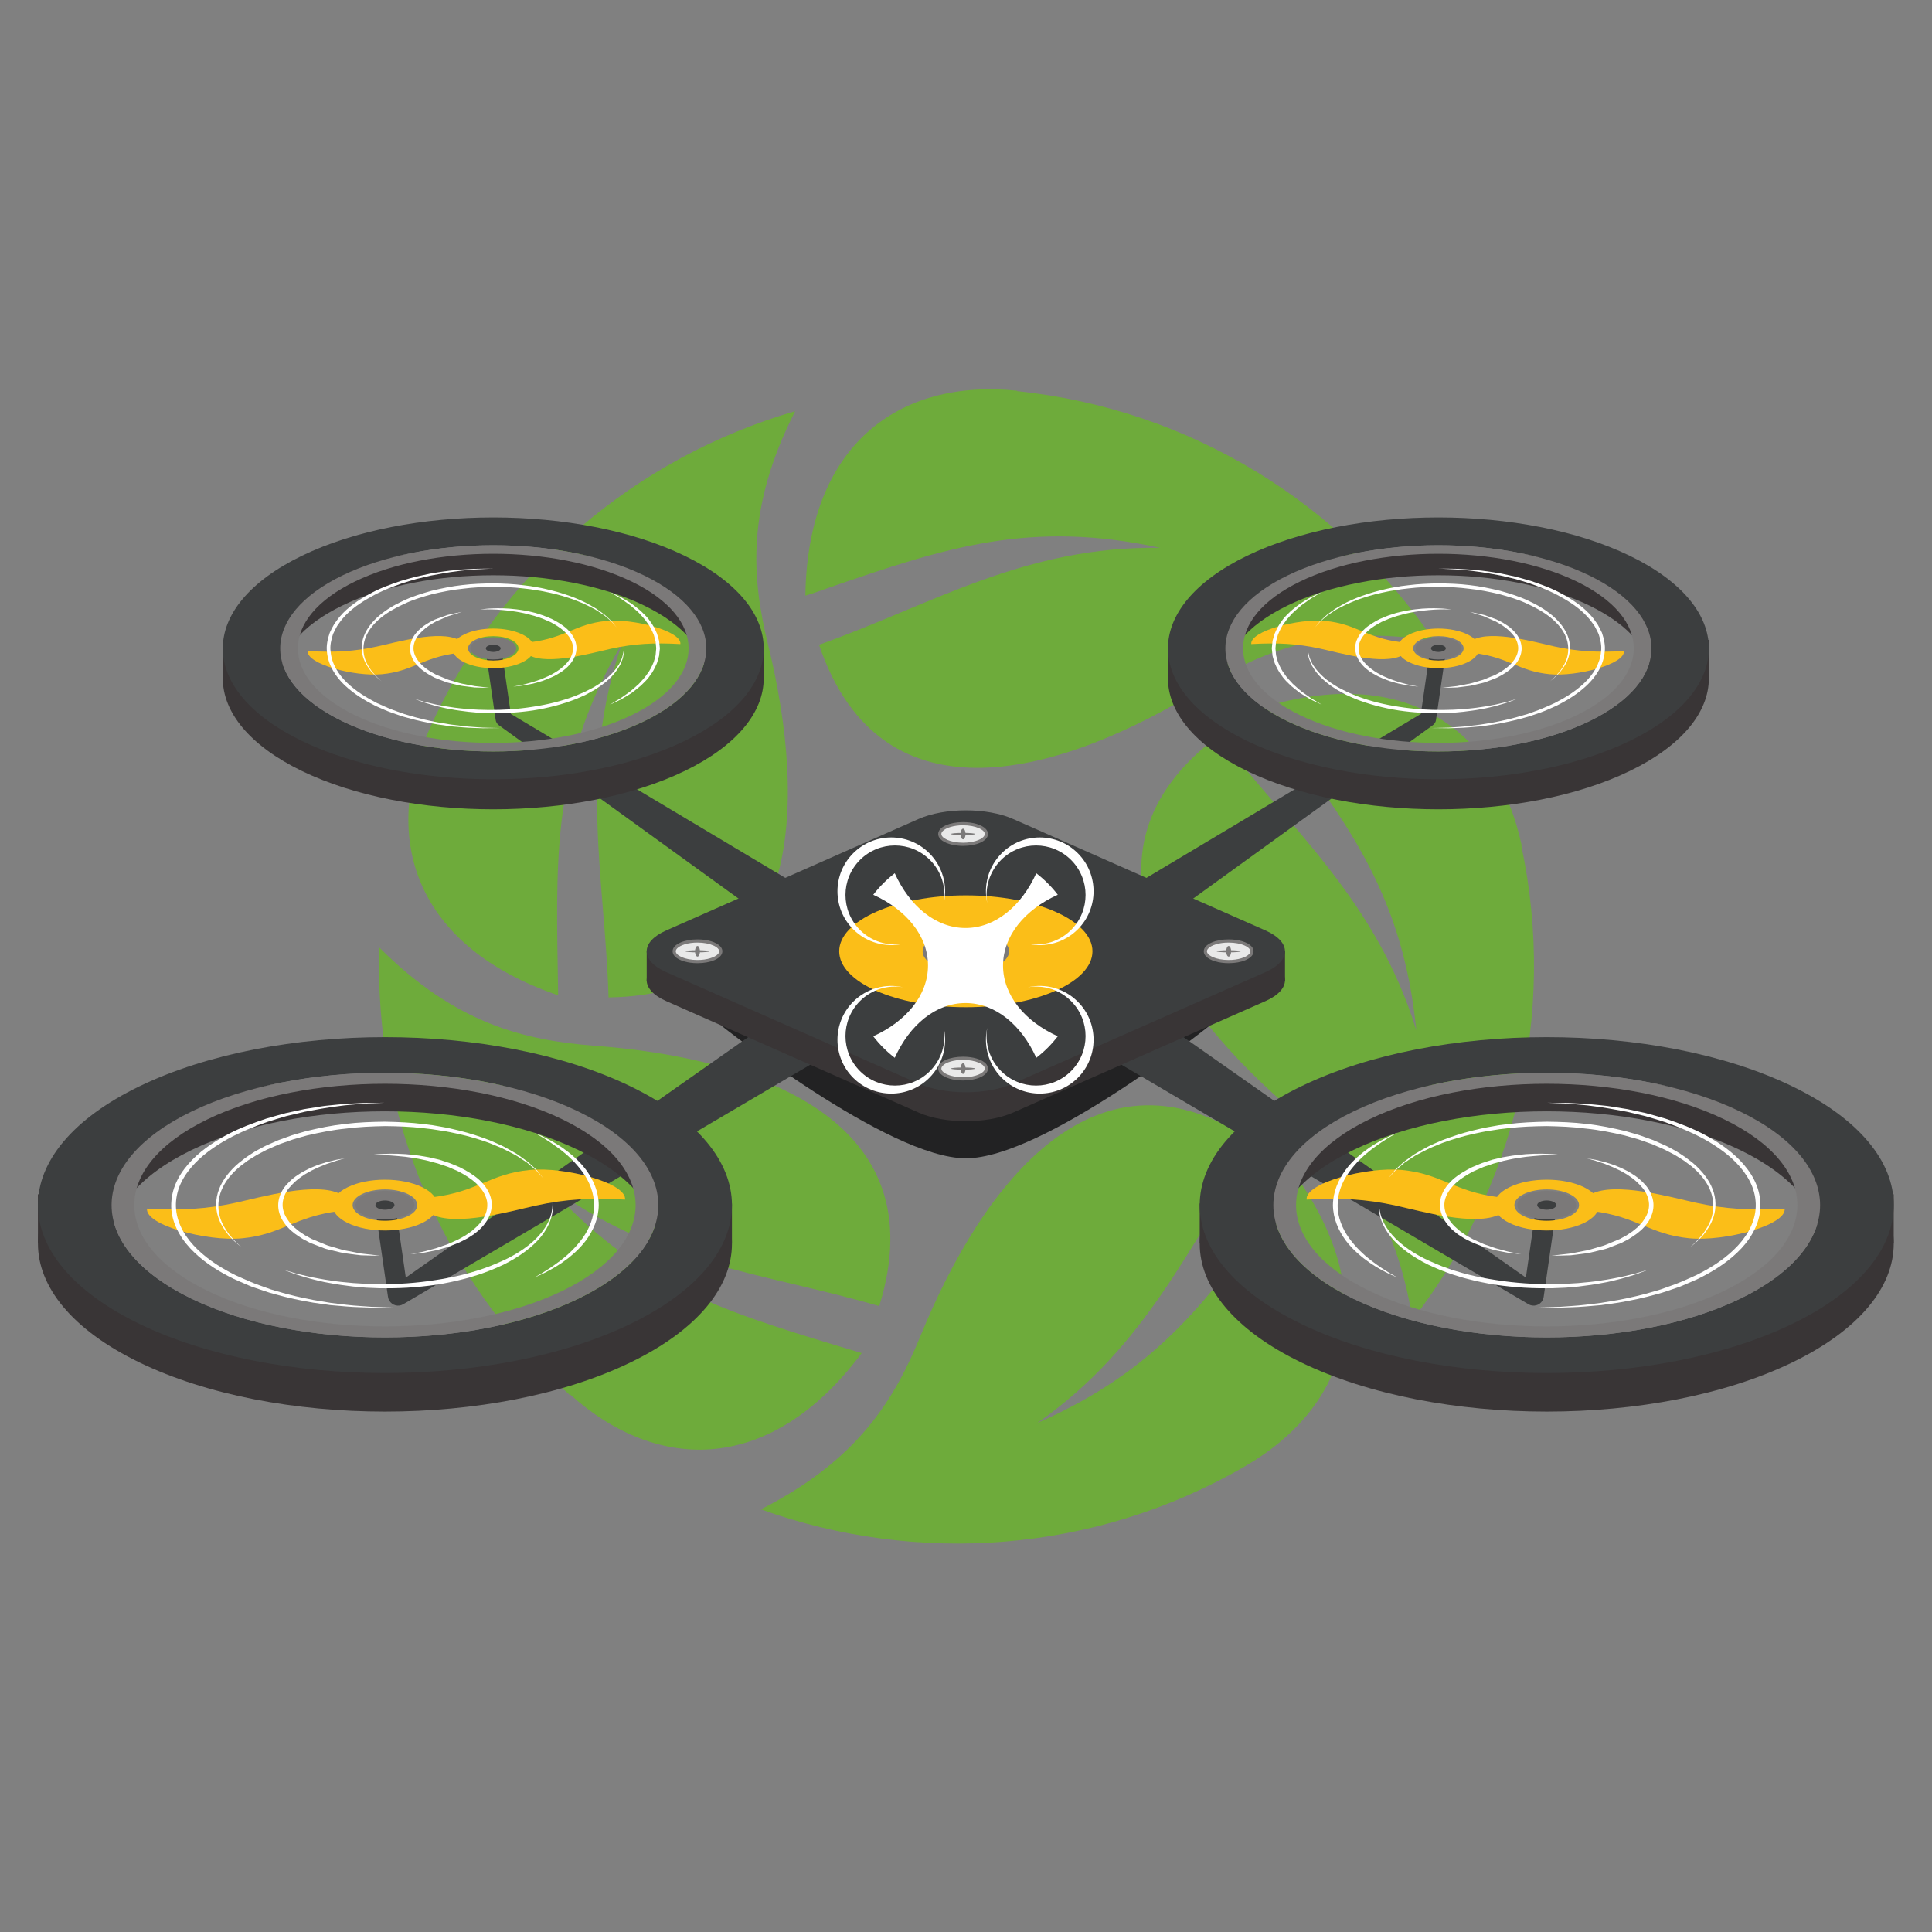 <svg xmlns="http://www.w3.org/2000/svg" width="375" viewBox="0 0 375 375" height="375" version="1.0"><rect x="0" y="0" width="375" height="375" fill="#808080" stroke="none"/><defs><clipPath id="a"><path d="M 221 134 L 297.781 134 L 297.781 257 L 221 257 Z M 221 134"/></clipPath><clipPath id="b"><path d="M 147 214 L 262 214 L 262 299.758 L 147 299.758 Z M 147 214"/></clipPath><clipPath id="c"><path d="M 73.531 183 L 173 183 L 173 282 L 73.531 282 Z M 73.531 183"/></clipPath><clipPath id="d"><path d="M 156 75.508 L 279 75.508 L 279 150 L 156 150 Z M 156 75.508"/></clipPath></defs><g clip-path="url(#a)"><path fill="#6EAB3B" d="M 295.293 164.18 C 302.34 197.246 293.887 230.727 274.164 256.168 C 270.93 235.449 262.062 225.09 251.703 216.305 C 227.422 195.754 206.125 165.508 236.539 142.801 C 250.625 161.031 267.199 174.871 274.906 199.98 C 272.34 174.289 262.145 160.449 247.891 141.555 C 246.816 140.148 245.82 138.82 244.824 137.414 C 272.754 128.711 290.57 141.641 295.379 164.18 Z M 295.293 164.18" fill-rule="evenodd"/></g><g clip-path="url(#b)"><path fill="#6EAB3B" d="M 241.676 284.594 C 212.422 301.582 177.949 303.82 147.699 292.961 C 166.43 283.434 173.555 271.828 178.695 259.234 C 190.711 229.812 212.922 200.23 243.914 222.105 C 230.902 241.168 222.863 261.141 201.316 276.223 C 224.938 265.863 235.047 251.859 248.555 232.465 C 249.551 231.059 250.543 229.648 251.539 228.238 C 268.445 252.105 261.648 272.992 241.676 284.594 Z M 241.676 284.594" fill-rule="evenodd"/></g><g clip-path="url(#c)"><path fill="#6EAB3B" d="M 110.574 270.754 C 85.383 248.129 72.617 216.059 73.613 183.902 C 88.449 198.738 101.707 201.887 115.215 202.965 C 146.953 205.285 181.926 217.301 170.656 253.516 C 148.527 247.051 126.984 245.559 106.016 229.73 C 123.172 249.039 139.578 254.262 162.285 261.141 C 163.941 261.637 165.602 262.133 167.258 262.633 C 149.773 286.082 127.812 286.082 110.656 270.668 Z M 110.574 270.754" fill-rule="evenodd"/></g><path fill="#6EAB3B" d="M 83.227 141.805 C 96.984 110.895 123.5 88.766 154.332 79.816 C 144.801 98.547 145.879 112.137 149.109 125.23 C 156.652 156.141 156.07 193.102 118.117 193.598 C 117.453 170.562 112.148 149.594 120.766 124.816 C 107.758 147.109 107.84 164.348 108.254 188.047 C 108.254 189.789 108.336 191.527 108.336 193.184 C 80.656 183.738 73.863 162.855 83.227 141.805 Z M 83.227 141.805" fill-rule="evenodd"/><g clip-path="url(#d)"><path fill="#6EAB3B" d="M 197.422 75.922 C 231.07 79.402 260.324 97.801 278.387 124.402 C 257.672 121.086 245.074 126.309 233.555 133.434 C 206.539 150.176 171.152 161.031 158.973 125.148 C 180.684 117.441 198.914 105.922 225.184 106.336 C 199.992 100.867 183.582 106.254 161.207 113.961 C 159.551 114.539 157.977 115.121 156.32 115.617 C 156.734 86.363 174.469 73.438 197.422 75.84 Z M 197.422 75.922" fill-rule="evenodd"/></g><path fill="#FFF" d="M 211.098 187.633 C 211.098 173.629 199.742 162.191 185.656 162.191 C 171.648 162.191 160.215 173.543 160.215 187.633 C 160.215 201.637 171.566 213.074 185.656 213.074 C 199.66 213.074 211.098 201.723 211.098 187.633 Z M 211.098 187.633" fill-rule="evenodd"/><path fill="#222223" d="M 139.906 198.992 C 139.906 198.992 172.379 224.828 187.469 224.828 C 202.555 224.828 234.699 199.141 234.699 199.141 L 139.906 198.992"/><path fill="#3C3E3F" d="M 97.262 125.504 L 99.254 139.293 L 98.574 138.227 L 159.633 174.707 C 161.848 176.023 162.57 178.891 161.25 181.105 C 159.926 183.316 157.066 184.039 154.855 182.719 C 154.738 182.648 154.621 182.57 154.516 182.492 L 96.883 140.801 L 96.824 140.758 C 96.48 140.508 96.266 140.129 96.207 139.73 L 94.215 125.949 C 94.094 125.105 94.676 124.324 95.52 124.199 C 96.363 124.078 97.145 124.66 97.262 125.504"/><path fill="#393536" d="M 144.73 124.211 L 144.73 131.59 L 148.238 131.516 L 148.238 125.613 L 144.73 124.211"/><path fill="#393536" d="M 43.25 131.59 L 43.25 124.211 L 46.75 124.285 L 46.75 130.184 L 43.25 131.59"/><path fill="#FBBE18" d="M 89.031 124.191 C 85.348 122.246 76.859 124.676 73.262 125.465 C 68.688 126.473 64.891 126.648 59.746 126.371 C 59.438 128.883 68.82 131.379 74.137 130.863 C 80.172 130.285 81.996 127.602 88.781 126.758 L 89.031 124.191"/><path fill="#FBBE18" d="M 102.781 127.211 C 106.465 129.156 114.953 126.719 118.551 125.926 C 123.117 124.914 126.91 124.73 132.059 125.012 C 132.363 122.5 122.973 120.012 117.66 120.523 C 111.625 121.117 109.812 123.797 103.023 124.641 L 102.781 127.211"/><path fill="#393536" d="M 66.484 145.836 C 78.312 151.562 112.961 151.66 124.996 145.836 C 141.129 138.027 141.129 125.324 124.996 117.516 C 108.863 109.707 82.617 109.707 66.484 117.516 C 50.352 125.324 50.352 138.027 66.484 145.836 Z M 58.609 149.652 C 38.125 139.734 38.125 123.609 58.609 113.699 C 79.078 103.789 112.402 103.789 132.879 113.699 C 153.355 123.609 153.355 139.734 132.879 149.652 C 112.402 159.562 79.078 159.562 58.609 149.652"/><path fill="#3C3E3F" d="M 66.484 140.004 C 82.617 147.812 108.863 147.812 124.996 140.004 C 141.129 132.195 141.129 119.492 124.996 111.68 C 108.863 103.875 82.617 103.875 66.484 111.68 C 50.352 119.492 50.352 132.195 66.484 140.004 Z M 58.609 143.82 C 38.125 133.91 38.125 117.781 58.609 107.871 C 79.078 97.957 112.402 97.957 132.879 107.871 C 153.355 117.781 153.355 133.91 132.879 143.82 C 112.402 153.73 79.078 153.73 58.609 143.82"/><path fill="#7B7979" d="M 66.484 140.004 C 82.617 147.812 108.863 147.812 124.996 140.004 C 141.129 132.195 141.129 119.492 124.996 111.68 C 108.863 103.875 82.617 103.875 66.484 111.68 C 50.352 119.492 50.352 132.195 66.484 140.004 Z M 68.914 138.828 C 54.125 131.668 54.125 120.02 68.914 112.859 C 83.707 105.695 107.777 105.695 122.566 112.859 C 137.359 120.02 137.359 131.668 122.566 138.828 C 107.777 145.988 83.707 145.988 68.914 138.828"/><path fill="#FBBE18" d="M 90.125 128.562 C 93.223 130.062 98.258 130.062 101.355 128.562 C 104.453 127.062 104.453 124.625 101.355 123.125 C 98.258 121.625 93.223 121.625 90.125 123.125 C 87.027 124.625 87.027 127.062 90.125 128.562 Z M 92.281 127.52 C 90.375 126.594 90.375 125.09 92.281 124.168 C 94.191 123.242 97.289 123.242 99.199 124.168 C 101.113 125.09 101.113 126.594 99.199 127.52 C 97.289 128.441 94.191 128.441 92.281 127.52"/><path fill="#7B7979" d="M 92.586 127.371 C 90.848 126.527 90.848 125.156 92.586 124.316 C 94.328 123.477 97.16 123.477 98.898 124.316 C 100.633 125.156 100.633 126.527 98.898 127.371 C 97.16 128.215 94.328 128.215 92.586 127.371"/><path fill="#3C3E3F" d="M 94.719 126.336 C 94.16 126.066 94.16 125.621 94.719 125.352 C 95.281 125.078 96.199 125.078 96.758 125.352 C 97.32 125.621 97.32 126.066 96.758 126.336 C 96.199 126.609 95.281 126.609 94.719 126.336"/><path fill="#FFF" d="M 118.359 136.793 C 118.359 136.793 118.766 136.547 119.473 136.113 C 119.824 135.895 120.281 135.672 120.746 135.328 C 121.211 135 121.738 134.625 122.312 134.219 C 122.844 133.758 123.438 133.277 124.016 132.727 C 124.539 132.121 125.164 131.543 125.625 130.809 C 126.168 130.133 126.543 129.316 126.891 128.492 C 127.004 128.059 127.148 127.633 127.25 127.191 L 127.371 125.844 L 127.25 124.496 C 127.148 124.055 127.004 123.625 126.891 123.191 C 126.539 122.371 126.168 121.555 125.621 120.875 C 125.16 120.141 124.535 119.566 124.016 118.957 C 123.438 118.406 122.844 117.93 122.309 117.465 C 121.734 117.059 121.207 116.684 120.742 116.352 C 120.273 116.012 119.824 115.789 119.473 115.566 C 118.766 115.141 118.359 114.891 118.359 114.891 C 118.359 114.891 118.789 115.094 119.539 115.449 C 119.91 115.637 120.383 115.824 120.879 116.125 C 121.379 116.418 121.941 116.758 122.547 117.145 C 123.113 117.582 123.742 118.039 124.367 118.582 C 124.941 119.176 125.629 119.734 126.129 120.512 C 126.707 121.219 127.125 122.082 127.512 122.957 C 127.648 123.426 127.812 123.887 127.93 124.367 L 128.086 125.844 L 127.926 127.32 C 127.812 127.797 127.648 128.262 127.512 128.723 C 127.125 129.605 126.707 130.465 126.129 131.172 C 125.629 131.949 124.941 132.508 124.367 133.102 C 123.742 133.641 123.113 134.102 122.547 134.543 C 121.934 134.918 121.375 135.262 120.875 135.562 C 120.379 135.863 119.91 136.047 119.539 136.234 C 118.789 136.59 118.359 136.793 118.359 136.793"/><path fill="#FFF" d="M 95.695 110.363 C 95.695 110.363 95.391 110.375 94.82 110.398 C 94.25 110.43 93.406 110.445 92.344 110.516 C 91.281 110.629 89.988 110.672 88.52 110.906 C 87.047 111.078 85.398 111.387 83.609 111.719 C 82.723 111.93 81.797 112.152 80.844 112.375 C 79.902 112.664 78.922 112.93 77.934 113.258 C 75.977 113.965 73.914 114.746 71.945 115.875 C 69.965 116.98 68.012 118.285 66.484 120.09 C 66.102 120.531 65.789 121.031 65.441 121.5 C 65.145 122.008 64.895 122.539 64.645 123.062 C 64.285 124.168 64.008 125.332 64.176 126.492 C 64.371 128.828 65.715 130.957 67.41 132.562 C 69.117 134.188 71.129 135.418 73.141 136.449 C 74.16 136.906 75.203 137.395 76.219 137.781 C 77.246 138.129 78.227 138.562 79.238 138.82 C 81.23 139.43 83.16 139.867 84.953 140.207 C 85.848 140.352 86.711 140.496 87.535 140.633 C 88.359 140.734 89.141 140.832 89.879 140.922 C 91.352 141.098 92.648 141.137 93.711 141.227 C 95.848 141.281 97.066 141.309 97.066 141.309 C 97.066 141.309 95.848 141.324 93.707 141.348 C 92.641 141.297 91.34 141.301 89.855 141.176 C 89.113 141.113 88.324 141.047 87.492 140.977 C 86.66 140.855 85.789 140.73 84.883 140.602 C 83.07 140.293 81.117 139.898 79.09 139.32 C 78.062 139.082 77.051 138.66 75.992 138.324 C 74.941 137.945 73.945 137.477 72.871 137.008 C 70.809 135.973 68.742 134.723 66.949 133.043 C 65.176 131.383 63.695 129.129 63.465 126.559 C 63.297 125.281 63.598 124.004 64.004 122.812 C 64.273 122.246 64.547 121.676 64.867 121.141 C 65.238 120.645 65.574 120.117 65.98 119.652 C 67.578 117.781 69.645 116.426 71.652 115.328 C 73.66 114.184 75.777 113.441 77.773 112.766 C 78.781 112.449 79.773 112.207 80.73 111.934 C 81.699 111.723 82.633 111.52 83.531 111.328 C 85.34 111.012 87.008 110.77 88.488 110.648 C 89.969 110.473 91.273 110.477 92.34 110.398 C 93.406 110.363 94.246 110.379 94.82 110.367 C 95.391 110.363 95.695 110.363 95.695 110.363"/><path fill="#FFF" d="M 119.715 121.812 C 119.715 121.812 119.547 121.621 119.238 121.27 C 119.082 121.094 118.887 120.875 118.664 120.621 C 118.414 120.391 118.109 120.145 117.777 119.859 C 117.609 119.719 117.438 119.57 117.25 119.414 C 117.047 119.281 116.836 119.145 116.617 119 C 116.164 118.73 115.723 118.359 115.168 118.105 C 114.625 117.836 114.055 117.516 113.441 117.234 C 112.805 116.984 112.148 116.672 111.445 116.414 C 110.043 115.914 108.496 115.434 106.816 115.07 C 105.98 114.891 105.121 114.695 104.227 114.578 C 103.785 114.508 103.332 114.434 102.879 114.363 C 102.426 114.309 101.961 114.258 101.496 114.203 C 99.641 113.98 97.707 113.914 95.746 113.891 C 93.781 113.934 91.785 114.008 89.809 114.273 C 87.82 114.473 85.867 114.863 83.957 115.309 C 82.074 115.828 80.215 116.371 78.531 117.172 C 76.84 117.941 75.254 118.828 73.941 119.891 C 72.629 120.961 71.574 122.219 71.016 123.582 C 70.453 124.938 70.434 126.344 70.738 127.504 C 71.043 128.676 71.645 129.566 72.156 130.277 C 72.707 130.949 73.18 131.453 73.543 131.758 C 73.891 132.07 74.074 132.242 74.074 132.242 C 74.074 132.242 73.883 132.078 73.523 131.781 C 73.145 131.492 72.648 131.008 72.059 130.348 C 71.52 129.656 70.863 128.773 70.488 127.574 C 70.117 126.387 70.074 124.883 70.645 123.43 C 71.195 121.977 72.277 120.629 73.609 119.492 C 74.957 118.352 76.543 117.395 78.277 116.609 C 79.992 115.777 81.879 115.207 83.793 114.664 C 85.73 114.195 87.715 113.781 89.727 113.562 C 91.734 113.312 93.758 113.254 95.746 113.227 C 97.73 113.266 99.688 113.348 101.566 113.59 C 102.512 113.691 103.43 113.82 104.324 114 C 105.227 114.145 106.09 114.363 106.938 114.566 C 108.625 114.973 110.184 115.5 111.602 116.047 C 112.305 116.328 112.953 116.641 113.578 116.926 C 114.203 117.242 114.754 117.586 115.297 117.887 C 115.844 118.164 116.277 118.559 116.723 118.848 C 116.938 119.004 117.145 119.156 117.344 119.297 C 117.52 119.465 117.691 119.625 117.855 119.77 C 118.176 120.074 118.477 120.336 118.719 120.574 C 118.93 120.84 119.113 121.066 119.262 121.25 C 119.555 121.617 119.715 121.812 119.715 121.812"/><path fill="#FFF" d="M 80.359 135.613 C 80.359 135.613 81.059 135.824 82.285 136.188 C 82.906 136.336 83.656 136.535 84.52 136.727 C 85.395 136.887 86.375 137.094 87.453 137.238 C 88.527 137.422 89.711 137.527 90.953 137.645 C 91.574 137.68 92.215 137.719 92.871 137.754 C 93.523 137.77 94.195 137.785 94.875 137.805 C 96.234 137.809 97.645 137.777 99.07 137.68 C 100.496 137.578 101.938 137.418 103.367 137.191 C 104.801 136.977 106.223 136.695 107.609 136.352 C 108.992 136.004 110.328 135.574 111.598 135.098 C 112.23 134.852 112.828 134.559 113.434 134.32 C 114.008 134.047 114.59 133.727 115.145 133.445 C 116.215 132.824 117.18 132.176 117.996 131.457 C 118.801 130.742 119.469 130.004 119.938 129.262 C 120.215 128.914 120.348 128.523 120.516 128.184 C 120.598 128.008 120.672 127.844 120.746 127.684 C 120.785 127.516 120.824 127.352 120.859 127.199 C 120.922 126.891 121.02 126.617 121.043 126.371 C 121.051 126.129 121.059 125.918 121.066 125.746 C 121.078 125.402 121.086 125.223 121.086 125.223 C 121.086 125.223 121.09 125.402 121.105 125.746 C 121.109 125.918 121.117 126.133 121.129 126.379 C 121.125 126.629 121.047 126.91 120.996 127.23 C 120.965 127.391 120.934 127.559 120.902 127.734 C 120.836 127.898 120.773 128.074 120.703 128.258 C 120.551 128.617 120.43 129.031 120.16 129.398 C 119.723 130.191 119.074 130.996 118.266 131.758 C 117.457 132.52 116.473 133.234 115.395 133.902 C 114.832 134.211 114.297 134.527 113.688 134.848 C 113.082 135.125 112.465 135.41 111.824 135.672 C 110.535 136.172 109.18 136.625 107.777 136.992 C 106.371 137.363 104.93 137.668 103.477 137.895 C 102.02 138.109 100.559 138.258 99.113 138.344 C 97.668 138.43 96.242 138.445 94.863 138.426 C 94.176 138.395 93.5 138.367 92.836 138.34 C 92.176 138.277 91.531 138.219 90.902 138.156 C 89.652 138 88.465 137.852 87.387 137.637 C 86.301 137.461 85.324 137.191 84.457 136.98 C 83.598 136.742 82.855 136.5 82.242 136.32 C 81.043 135.871 80.359 135.613 80.359 135.613"/><path fill="#FFF" d="M 89.664 118.766 C 89.664 118.766 89.195 118.91 88.387 119.168 C 87.98 119.297 87.477 119.43 86.918 119.625 C 86.383 119.859 85.773 120.125 85.113 120.418 C 84.953 120.484 84.785 120.555 84.617 120.629 C 84.449 120.723 84.285 120.82 84.113 120.918 C 83.758 121.105 83.418 121.316 83.094 121.559 C 82.418 122.004 81.789 122.605 81.23 123.262 C 80.68 123.934 80.312 124.773 80.266 125.645 C 80.215 126.523 80.543 127.398 81.078 128.133 C 81.598 128.887 82.316 129.52 83.082 130.035 C 83.465 130.309 83.863 130.539 84.273 130.75 L 84.574 130.918 L 84.648 130.957 L 84.668 130.969 L 84.707 130.984 L 84.871 131.051 C 85.086 131.141 85.297 131.223 85.508 131.312 C 85.93 131.488 86.344 131.66 86.75 131.828 C 87.148 132.004 87.562 132.082 87.953 132.211 C 88.746 132.43 89.48 132.695 90.203 132.793 C 90.918 132.93 91.57 133.055 92.152 133.168 C 92.738 133.234 93.25 133.293 93.672 133.34 C 94.523 133.441 95.004 133.496 95.004 133.496 C 95.004 133.496 94.52 133.492 93.664 133.48 C 93.234 133.465 92.715 133.453 92.121 133.438 C 91.527 133.363 90.859 133.277 90.133 133.188 C 89.398 133.125 88.625 132.895 87.793 132.707 C 87.387 132.594 86.941 132.531 86.527 132.371 C 86.121 132.211 85.703 132.051 85.273 131.891 C 85.066 131.805 84.848 131.723 84.633 131.637 L 84.469 131.574 L 84.43 131.559 L 84.293 131.488 L 83.973 131.32 C 83.547 131.109 83.117 130.871 82.715 130.586 C 81.887 130.055 81.098 129.395 80.496 128.547 C 79.902 127.711 79.523 126.656 79.602 125.609 C 79.672 124.566 80.133 123.605 80.75 122.879 C 81.367 122.145 82.074 121.559 82.816 121.121 C 83.18 120.879 83.543 120.68 83.895 120.512 C 84.07 120.43 84.246 120.34 84.418 120.254 C 84.605 120.172 84.777 120.117 84.953 120.051 C 85.648 119.797 86.285 119.57 86.852 119.367 C 87.426 119.219 87.934 119.129 88.352 119.031 C 89.184 118.859 89.664 118.766 89.664 118.766"/><path fill="#FFF" d="M 99.605 133.277 C 99.605 133.277 100.168 133.164 101.156 132.961 C 101.652 132.887 102.23 132.699 102.906 132.527 C 103.582 132.375 104.309 132.051 105.121 131.801 C 105.91 131.449 106.746 131.137 107.598 130.613 C 108.434 130.117 109.258 129.531 109.953 128.758 C 110.645 128.004 111.176 127.047 111.223 126.012 C 111.289 124.969 110.801 123.945 110.086 123.133 C 109.387 122.293 108.449 121.656 107.5 121.105 L 106.785 120.719 L 106.02 120.387 C 105.516 120.145 105.012 119.965 104.512 119.805 C 104.02 119.621 103.516 119.484 103.02 119.355 C 102.527 119.215 102.043 119.078 101.562 118.992 C 100.605 118.777 99.691 118.652 98.84 118.535 C 97.988 118.453 97.211 118.367 96.516 118.328 C 95.816 118.309 95.203 118.262 94.703 118.273 C 93.703 118.281 93.129 118.285 93.129 118.285 C 93.129 118.285 93.699 118.23 94.699 118.133 C 95.203 118.086 95.816 118.09 96.52 118.062 C 97.223 118.051 98.016 118.074 98.879 118.133 C 99.746 118.215 100.68 118.301 101.66 118.48 C 102.156 118.547 102.652 118.668 103.168 118.785 C 103.68 118.887 104.195 119.039 104.715 119.219 C 105.25 119.383 105.773 119.566 106.273 119.793 L 107.047 120.117 L 107.824 120.52 C 108.828 121.09 109.84 121.742 110.629 122.672 C 111.406 123.582 111.984 124.793 111.887 126.043 C 111.812 127.285 111.168 128.371 110.406 129.18 C 109.656 130.016 108.715 130.598 107.844 131.074 C 106.984 131.547 106.051 131.867 105.258 132.176 C 104.418 132.41 103.668 132.68 102.969 132.785 C 102.273 132.906 101.676 133.062 101.176 133.102 C 100.176 133.211 99.605 133.277 99.605 133.277"/><path fill="#3C3E3F" d="M 280.719 125.945 L 278.73 139.73 C 278.668 140.164 278.441 140.52 278.113 140.758 L 278.055 140.801 L 220.426 182.492 C 218.34 184.004 215.422 183.535 213.914 181.441 C 212.41 179.355 212.875 176.441 214.965 174.926 C 215.074 174.848 215.191 174.773 215.305 174.707 L 276.363 138.227 L 275.684 139.293 L 277.672 125.504 C 277.797 124.66 278.578 124.078 279.414 124.199 C 280.258 124.324 280.84 125.105 280.719 125.945"/><path fill="#393536" d="M 230.203 124.211 L 230.203 131.59 L 226.699 131.516 L 226.699 125.613 L 230.203 124.211"/><path fill="#393536" d="M 331.691 131.59 L 331.691 124.211 L 328.184 124.285 L 328.184 130.184 L 331.691 131.59"/><path fill="#FBBE18" d="M 285.902 124.191 C 289.582 122.246 298.078 124.676 301.672 125.465 C 306.246 126.473 310.043 126.648 315.188 126.371 C 315.504 128.883 306.117 131.379 300.801 130.863 C 294.762 130.285 292.941 127.602 286.148 126.758 L 285.902 124.191"/><path fill="#FBBE18" d="M 272.156 127.211 C 268.465 129.156 259.98 126.719 256.387 125.926 C 251.816 124.914 248.02 124.73 242.871 125.012 C 242.574 122.5 251.965 120.012 257.277 120.523 C 263.312 121.117 265.121 123.797 271.91 124.641 L 272.156 127.211"/><path fill="#393536" d="M 308.449 117.516 C 292.316 109.707 266.07 109.707 249.941 117.516 C 233.809 125.324 233.809 138.027 249.941 145.836 C 261.969 151.66 296.629 151.562 308.449 145.836 C 324.582 138.027 324.582 125.324 308.449 117.516 Z M 242.062 149.652 C 221.578 139.734 221.578 123.609 242.062 113.699 C 262.535 103.789 295.855 103.789 316.328 113.699 C 336.809 123.609 336.809 139.734 316.328 149.652 C 295.855 159.562 262.535 159.562 242.062 149.652"/><path fill="#3C3E3F" d="M 308.449 111.68 C 292.316 103.875 266.07 103.875 249.941 111.68 C 233.809 119.492 233.809 132.195 249.941 140.004 C 266.07 147.812 292.316 147.812 308.449 140.004 C 324.582 132.195 324.582 119.492 308.449 111.68 Z M 242.062 143.82 C 221.578 133.91 221.578 117.781 242.062 107.871 C 262.535 97.957 295.855 97.957 316.328 107.871 C 336.809 117.781 336.809 133.91 316.328 143.82 C 295.855 153.73 262.535 153.73 242.062 143.82"/><path fill="#7B7979" d="M 308.449 111.68 C 292.316 103.875 266.07 103.875 249.941 111.68 C 233.809 119.492 233.809 132.195 249.941 140.004 C 266.07 147.812 292.316 147.812 308.449 140.004 C 324.582 132.195 324.582 119.492 308.449 111.68 Z M 252.367 138.828 C 237.578 131.668 237.578 120.02 252.367 112.859 C 267.16 105.695 291.23 105.695 306.023 112.859 C 320.812 120.02 320.812 131.668 306.023 138.828 C 291.23 145.988 267.16 145.988 252.367 138.828"/><path fill="#FBBE18" d="M 284.809 123.125 C 281.715 121.625 276.676 121.625 273.578 123.125 C 270.484 124.625 270.484 127.062 273.578 128.562 C 276.676 130.062 281.715 130.062 284.809 128.562 C 287.906 127.062 287.906 124.625 284.809 123.125 Z M 275.734 127.52 C 273.828 126.594 273.828 125.09 275.734 124.168 C 277.645 123.242 280.746 123.242 282.652 124.168 C 284.566 125.09 284.566 126.594 282.652 127.52 C 280.746 128.441 277.645 128.441 275.734 127.52"/><path fill="#7B7979" d="M 276.039 127.371 C 274.305 126.527 274.301 125.156 276.039 124.316 C 277.781 123.477 280.609 123.477 282.352 124.316 C 284.09 125.156 284.09 126.527 282.352 127.371 C 280.609 128.215 277.781 128.215 276.039 127.371"/><path fill="#3C3E3F" d="M 278.176 126.336 C 277.613 126.066 277.613 125.621 278.176 125.352 C 278.738 125.078 279.652 125.078 280.211 125.352 C 280.777 125.621 280.777 126.066 280.211 126.336 C 279.652 126.609 278.738 126.609 278.176 126.336"/><path fill="#FFF" d="M 256.578 136.793 C 256.578 136.793 256.148 136.59 255.398 136.234 C 255.027 136.047 254.559 135.863 254.062 135.562 C 253.566 135.262 253 134.918 252.387 134.543 C 251.824 134.102 251.191 133.641 250.566 133.102 C 249.992 132.508 249.305 131.949 248.812 131.172 C 248.234 130.465 247.809 129.605 247.426 128.723 C 247.289 128.262 247.125 127.797 247.008 127.32 L 246.855 125.844 L 247.008 124.367 C 247.125 123.887 247.289 123.426 247.426 122.957 C 247.809 122.082 248.234 121.219 248.812 120.512 C 249.305 119.734 249.992 119.176 250.566 118.582 C 251.191 118.039 251.824 117.582 252.387 117.145 C 252.992 116.758 253.562 116.418 254.059 116.125 C 254.555 115.824 255.027 115.637 255.398 115.449 C 256.148 115.094 256.578 114.891 256.578 114.891 C 256.578 114.891 256.172 115.141 255.465 115.566 C 255.113 115.789 254.66 116.012 254.195 116.352 C 253.727 116.684 253.199 117.059 252.625 117.465 C 252.098 117.93 251.504 118.406 250.926 118.957 C 250.398 119.566 249.773 120.141 249.312 120.875 C 248.773 121.555 248.395 122.371 248.051 123.191 C 247.934 123.625 247.789 124.055 247.688 124.496 L 247.566 125.844 L 247.684 127.191 C 247.785 127.633 247.934 128.059 248.051 128.492 C 248.395 129.316 248.77 130.133 249.312 130.809 C 249.773 131.543 250.395 132.121 250.926 132.727 C 251.5 133.277 252.094 133.758 252.625 134.219 C 253.199 134.625 253.723 135 254.191 135.328 C 254.656 135.672 255.109 135.895 255.465 136.113 C 256.172 136.547 256.578 136.793 256.578 136.793"/><path fill="#FFF" d="M 279.238 110.363 C 279.238 110.363 279.543 110.363 280.113 110.367 C 280.684 110.379 281.523 110.363 282.594 110.395 C 283.656 110.477 284.961 110.473 286.441 110.648 C 287.93 110.766 289.59 111.012 291.398 111.328 C 292.301 111.52 293.234 111.723 294.203 111.934 C 295.156 112.203 296.152 112.449 297.16 112.766 C 299.152 113.441 301.27 114.184 303.281 115.328 C 305.285 116.426 307.352 117.781 308.949 119.652 C 309.359 120.113 309.691 120.641 310.066 121.141 C 310.383 121.672 310.656 122.246 310.934 122.812 C 311.332 124 311.637 125.281 311.469 126.555 C 311.238 129.129 309.758 131.379 307.984 133.039 C 306.195 134.723 304.129 135.973 302.066 137.004 C 300.992 137.477 299.996 137.945 298.945 138.324 C 297.887 138.656 296.871 139.078 295.844 139.32 C 293.816 139.898 291.863 140.293 290.051 140.602 C 289.145 140.73 288.273 140.855 287.445 140.977 C 286.613 141.047 285.824 141.113 285.082 141.176 C 283.598 141.301 282.293 141.297 281.23 141.348 C 279.094 141.324 277.875 141.309 277.875 141.309 C 277.875 141.309 279.094 141.281 281.227 141.227 C 282.289 141.137 283.582 141.098 285.059 140.922 C 285.793 140.832 286.578 140.734 287.402 140.633 C 288.223 140.496 289.086 140.352 289.988 140.207 C 291.777 139.867 293.703 139.43 295.699 138.816 C 296.715 138.562 297.688 138.129 298.723 137.781 C 299.73 137.391 300.781 136.906 301.793 136.449 C 303.809 135.418 305.816 134.188 307.523 132.559 C 309.219 130.953 310.562 128.824 310.758 126.488 C 310.926 125.332 310.648 124.168 310.289 123.062 C 310.035 122.539 309.789 122.004 309.496 121.5 C 309.141 121.031 308.832 120.527 308.445 120.09 C 306.918 118.281 304.965 116.977 302.984 115.871 C 301.016 114.746 298.953 113.965 296.996 113.258 C 296.012 112.926 295.027 112.664 294.09 112.375 C 293.133 112.148 292.211 111.93 291.324 111.719 C 289.531 111.383 287.887 111.078 286.414 110.902 C 284.945 110.672 283.648 110.629 282.59 110.516 C 281.523 110.445 280.684 110.43 280.113 110.398 C 279.543 110.375 279.238 110.363 279.238 110.363"/><path fill="#FFF" d="M 255.219 121.812 C 255.219 121.812 255.379 121.617 255.672 121.25 C 255.82 121.066 256.008 120.84 256.223 120.574 C 256.461 120.336 256.758 120.074 257.078 119.77 C 257.242 119.625 257.414 119.465 257.598 119.297 C 257.793 119.156 258 119.004 258.215 118.852 C 258.656 118.559 259.09 118.164 259.645 117.887 C 260.184 117.586 260.734 117.238 261.355 116.926 C 261.984 116.641 262.629 116.328 263.332 116.047 C 264.754 115.5 266.316 114.973 268 114.562 C 268.844 114.363 269.711 114.145 270.609 114 C 271.504 113.82 272.43 113.691 273.367 113.59 C 275.246 113.348 277.207 113.266 279.195 113.227 C 281.184 113.254 283.203 113.312 285.211 113.562 C 287.223 113.781 289.207 114.195 291.145 114.664 C 293.059 115.207 294.941 115.777 296.664 116.609 C 298.391 117.395 299.984 118.352 301.332 119.492 C 302.664 120.629 303.738 121.977 304.293 123.43 C 304.867 124.883 304.824 126.387 304.449 127.574 C 304.074 128.773 303.422 129.656 302.875 130.348 C 302.289 131.008 301.793 131.492 301.418 131.781 C 301.055 132.078 300.863 132.242 300.863 132.242 C 300.863 132.242 301.047 132.07 301.398 131.758 C 301.758 131.453 302.23 130.949 302.789 130.273 C 303.289 129.566 303.895 128.676 304.199 127.504 C 304.504 126.344 304.48 124.938 303.922 123.582 C 303.367 122.219 302.309 120.961 300.996 119.891 C 299.68 118.828 298.102 117.941 296.406 117.172 C 294.723 116.371 292.863 115.828 290.977 115.309 C 289.07 114.863 287.113 114.473 285.129 114.273 C 283.152 114.008 281.156 113.934 279.195 113.891 C 277.23 113.914 275.293 113.98 273.438 114.203 C 272.973 114.258 272.512 114.309 272.055 114.363 C 271.602 114.434 271.156 114.508 270.711 114.578 C 269.812 114.695 268.957 114.891 268.117 115.07 C 266.441 115.434 264.895 115.914 263.488 116.414 C 262.789 116.672 262.133 116.984 261.496 117.234 C 260.887 117.516 260.316 117.836 259.77 118.105 C 259.211 118.359 258.773 118.73 258.324 119 C 258.102 119.145 257.887 119.281 257.684 119.418 C 257.504 119.574 257.328 119.719 257.16 119.859 C 256.832 120.145 256.523 120.391 256.273 120.621 C 256.047 120.875 255.855 121.094 255.695 121.27 C 255.387 121.621 255.219 121.812 255.219 121.812"/><path fill="#FFF" d="M 294.578 135.613 C 294.578 135.613 293.895 135.871 292.695 136.32 C 292.082 136.5 291.344 136.742 290.48 136.98 C 289.609 137.191 288.637 137.461 287.547 137.637 C 286.469 137.852 285.289 138 284.031 138.156 C 283.402 138.219 282.758 138.277 282.098 138.34 C 281.438 138.367 280.758 138.395 280.07 138.426 C 278.691 138.445 277.27 138.434 275.828 138.344 C 274.383 138.258 272.918 138.109 271.461 137.895 C 270.004 137.668 268.562 137.363 267.16 136.996 C 265.758 136.625 264.402 136.172 263.109 135.672 C 262.469 135.414 261.852 135.125 261.246 134.848 C 260.637 134.527 260.102 134.211 259.547 133.906 C 258.465 133.238 257.477 132.52 256.672 131.758 C 255.859 130.996 255.211 130.191 254.773 129.402 C 254.504 129.031 254.387 128.617 254.238 128.258 C 254.168 128.074 254.098 127.898 254.035 127.734 C 254 127.559 253.969 127.391 253.941 127.23 C 253.891 126.91 253.809 126.629 253.809 126.379 C 253.816 126.133 253.824 125.918 253.832 125.746 C 253.844 125.402 253.852 125.223 253.852 125.223 C 253.852 125.223 253.859 125.402 253.871 125.746 C 253.875 125.918 253.887 126.129 253.895 126.371 C 253.914 126.617 254.012 126.891 254.078 127.199 C 254.113 127.352 254.152 127.516 254.195 127.684 C 254.266 127.844 254.34 128.008 254.418 128.184 C 254.586 128.523 254.719 128.914 254.996 129.262 C 255.469 130.004 256.141 130.742 256.941 131.457 C 257.754 132.176 258.719 132.824 259.789 133.449 C 260.348 133.727 260.934 134.047 261.5 134.32 C 262.105 134.559 262.703 134.855 263.34 135.098 C 264.605 135.574 265.945 136.004 267.324 136.352 C 268.711 136.695 270.133 136.977 271.566 137.191 C 273 137.418 274.445 137.578 275.871 137.68 C 277.293 137.777 278.699 137.809 280.059 137.805 C 280.742 137.785 281.41 137.77 282.066 137.754 C 282.719 137.719 283.359 137.68 283.984 137.645 C 285.23 137.527 286.406 137.422 287.48 137.238 C 288.566 137.094 289.543 136.887 290.418 136.727 C 291.285 136.535 292.031 136.336 292.652 136.188 C 293.879 135.824 294.578 135.613 294.578 135.613"/><path fill="#FFF" d="M 285.273 118.766 C 285.273 118.766 285.75 118.859 286.586 119.031 C 287 119.129 287.508 119.219 288.082 119.367 C 288.652 119.57 289.289 119.797 289.984 120.047 C 290.16 120.117 290.328 120.172 290.523 120.254 C 290.695 120.34 290.863 120.426 291.043 120.512 C 291.395 120.68 291.758 120.879 292.117 121.121 C 292.863 121.559 293.566 122.145 294.188 122.879 C 294.805 123.605 295.27 124.566 295.34 125.609 C 295.418 126.656 295.035 127.711 294.441 128.547 C 293.84 129.395 293.051 130.055 292.223 130.59 C 291.816 130.871 291.391 131.109 290.961 131.32 L 290.645 131.488 L 290.566 131.531 L 290.508 131.559 L 290.465 131.574 L 290.305 131.637 C 290.086 131.723 289.875 131.805 289.66 131.891 C 289.234 132.051 288.812 132.215 288.406 132.371 C 287.996 132.531 287.547 132.598 287.141 132.707 C 286.309 132.895 285.535 133.125 284.801 133.188 C 284.07 133.277 283.402 133.363 282.812 133.438 C 282.215 133.453 281.699 133.465 281.27 133.48 C 280.418 133.492 279.926 133.496 279.926 133.496 C 279.926 133.496 280.414 133.441 281.262 133.34 C 281.684 133.293 282.195 133.234 282.781 133.168 C 283.359 133.059 284.016 132.93 284.727 132.793 C 285.453 132.695 286.188 132.434 286.98 132.211 C 287.371 132.082 287.785 132.004 288.184 131.828 C 288.594 131.66 289.008 131.488 289.426 131.312 C 289.641 131.227 289.855 131.141 290.066 131.055 L 290.227 130.988 L 290.27 130.969 L 290.285 130.961 L 290.363 130.918 L 290.664 130.754 C 291.074 130.539 291.473 130.309 291.852 130.035 C 292.625 129.52 293.344 128.887 293.855 128.133 C 294.395 127.398 294.723 126.523 294.676 125.648 C 294.629 124.773 294.258 123.934 293.707 123.262 C 293.148 122.602 292.52 122.004 291.84 121.555 C 291.516 121.312 291.176 121.105 290.824 120.918 C 290.656 120.82 290.484 120.723 290.32 120.629 C 290.148 120.555 289.988 120.484 289.824 120.418 C 289.164 120.125 288.555 119.859 288.016 119.625 C 287.457 119.43 286.957 119.297 286.551 119.168 C 285.734 118.91 285.273 118.766 285.273 118.766"/><path fill="#FFF" d="M 275.332 133.277 C 275.332 133.277 274.762 133.211 273.762 133.102 C 273.258 133.062 272.664 132.906 271.969 132.785 C 271.266 132.68 270.516 132.41 269.68 132.176 C 268.883 131.867 267.949 131.547 267.094 131.074 C 266.219 130.598 265.277 130.016 264.527 129.18 C 263.766 128.371 263.121 127.285 263.051 126.043 C 262.953 124.793 263.527 123.582 264.309 122.672 C 265.094 121.742 266.105 121.09 267.113 120.52 L 267.887 120.117 L 268.66 119.793 C 269.16 119.566 269.688 119.383 270.219 119.223 C 270.738 119.039 271.254 118.887 271.773 118.789 C 272.281 118.668 272.781 118.547 273.273 118.48 C 274.254 118.301 275.195 118.215 276.055 118.133 C 276.922 118.074 277.715 118.051 278.418 118.062 C 279.121 118.09 279.734 118.086 280.234 118.133 C 281.238 118.23 281.812 118.285 281.812 118.285 C 281.812 118.285 281.238 118.281 280.23 118.273 C 279.73 118.262 279.121 118.309 278.426 118.328 C 277.73 118.367 276.945 118.449 276.094 118.535 C 275.242 118.652 274.328 118.777 273.371 118.992 C 272.891 119.078 272.41 119.215 271.914 119.355 C 271.418 119.484 270.918 119.621 270.426 119.805 C 269.926 119.965 269.418 120.145 268.914 120.387 L 268.148 120.719 L 267.434 121.105 C 266.484 121.656 265.547 122.293 264.848 123.133 C 264.133 123.945 263.645 124.969 263.715 126.012 C 263.758 127.047 264.293 128.008 264.984 128.758 C 265.68 129.531 266.5 130.117 267.336 130.613 C 268.191 131.137 269.027 131.449 269.812 131.801 C 270.625 132.051 271.352 132.375 272.031 132.527 C 272.703 132.699 273.281 132.887 273.785 132.961 C 274.77 133.164 275.332 133.277 275.332 133.277"/><path fill="#3C3E3F" d="M 76.672 233.477 L 79.223 251.164 L 76.199 249.785 L 157.742 192.512 C 160.445 190.613 164.176 191.27 166.07 193.973 C 167.973 196.684 167.316 200.414 164.613 202.312 C 164.484 202.406 164.34 202.496 164.207 202.574 L 78.34 253.109 L 78.27 253.148 C 77.328 253.707 76.117 253.391 75.566 252.449 C 75.434 252.227 75.348 251.977 75.312 251.73 L 72.762 234.047 C 72.605 232.961 73.355 231.957 74.434 231.801 C 75.516 231.648 76.516 232.398 76.672 233.477"/><path fill="#393536" d="M 137.578 231.812 L 137.578 241.277 L 142.07 241.184 L 142.07 233.613 L 137.578 231.812"/><path fill="#393536" d="M 7.363 241.277 L 7.363 231.812 L 11.859 231.906 L 11.859 239.477 L 7.363 241.277"/><path fill="#FBBE18" d="M 66.113 231.785 C 61.391 229.289 50.492 232.414 45.879 233.426 C 40.008 234.719 35.137 234.949 28.535 234.586 C 28.137 237.812 40.176 241.008 46.996 240.352 C 54.746 239.605 57.078 236.16 65.793 235.078 L 66.113 231.785"/><path fill="#FBBE18" d="M 83.75 235.664 C 88.48 238.16 99.367 235.023 103.98 234.012 C 109.852 232.719 114.719 232.484 121.32 232.84 C 121.711 229.621 109.66 226.426 102.84 227.086 C 95.098 227.836 92.773 231.285 84.062 232.371 L 83.75 235.664"/><path fill="#393536" d="M 37.184 259.559 C 52.352 266.902 96.82 267.035 112.254 259.559 C 132.957 249.539 132.957 233.242 112.254 223.223 C 91.562 213.199 57.883 213.199 37.184 223.223 C 16.48 233.242 16.48 249.539 37.184 259.559 Z M 27.07 264.453 C 0.797 251.738 0.797 231.043 27.07 218.328 C 53.348 205.609 96.094 205.609 122.367 218.328 C 148.641 231.043 148.641 251.738 122.367 264.453 C 96.094 277.168 53.348 277.168 27.07 264.453"/><path fill="#3C3E3F" d="M 37.184 252.082 C 57.883 262.098 91.562 262.098 112.254 252.082 C 132.957 242.059 132.957 225.762 112.254 215.738 C 91.562 205.719 57.883 205.719 37.184 215.738 C 16.48 225.762 16.48 242.062 37.184 252.082 Z M 27.07 256.973 C 0.797 244.254 0.797 223.562 27.07 210.848 C 53.348 198.129 96.094 198.129 122.367 210.848 C 148.641 223.562 148.641 244.254 122.367 256.973 C 96.094 269.684 53.348 269.684 27.07 256.973"/><path fill="#7B7979" d="M 37.184 252.082 C 57.883 262.098 91.562 262.098 112.254 252.082 C 132.957 242.059 132.957 225.762 112.254 215.738 C 91.562 205.719 57.883 205.719 37.184 215.738 C 16.48 225.762 16.48 242.062 37.184 252.082 Z M 40.297 250.566 C 21.32 241.383 21.32 226.434 40.297 217.25 C 59.277 208.062 90.16 208.062 109.137 217.25 C 128.117 226.434 128.117 241.383 109.137 250.566 C 90.16 259.75 59.277 259.75 40.297 250.566"/><path fill="#FBBE18" d="M 67.516 237.395 C 71.488 239.316 77.953 239.316 81.922 237.395 C 85.895 235.473 85.895 232.348 81.922 230.422 C 77.953 228.496 71.488 228.496 67.516 230.422 C 63.535 232.348 63.535 235.473 67.516 237.395 Z M 70.277 236.059 C 67.828 234.875 67.832 232.945 70.277 231.762 C 72.727 230.574 76.711 230.574 79.156 231.762 C 81.609 232.945 81.609 234.875 79.156 236.059 C 76.711 237.242 72.727 237.242 70.277 236.059"/><path fill="#7B7979" d="M 70.672 235.867 C 68.438 234.789 68.438 233.031 70.672 231.945 C 72.902 230.867 76.535 230.867 78.77 231.945 C 81 233.031 81 234.789 78.77 235.867 C 76.535 236.945 72.902 236.945 70.672 235.867"/><path fill="#3C3E3F" d="M 73.414 234.543 C 72.691 234.191 72.691 233.621 73.414 233.277 C 74.133 232.926 75.305 232.926 76.027 233.277 C 76.75 233.621 76.75 234.191 76.027 234.543 C 75.305 234.895 74.133 234.895 73.414 234.543"/><path fill="#FFF" d="M 103.742 247.957 C 103.742 247.957 104.266 247.648 105.191 247.117 C 105.637 246.828 106.195 246.508 106.801 246.094 C 107.418 245.684 108.086 245.191 108.812 244.656 C 109.164 244.367 109.527 244.07 109.906 243.766 C 110.258 243.434 110.645 243.109 111.004 242.742 C 111.734 242.016 112.434 241.191 113.094 240.301 C 114.379 238.5 115.336 236.246 115.301 233.906 C 115.336 231.57 114.379 229.312 113.094 227.516 C 112.434 226.625 111.73 225.801 111 225.074 C 110.645 224.707 110.258 224.383 109.906 224.051 C 109.527 223.742 109.164 223.445 108.812 223.16 C 108.086 222.621 107.418 222.129 106.801 221.723 C 106.195 221.301 105.633 220.984 105.188 220.699 C 104.266 220.164 103.742 219.859 103.742 219.859 C 103.742 219.859 104.301 220.098 105.273 220.539 C 105.742 220.789 106.332 221.062 106.98 221.43 C 107.637 221.785 108.355 222.227 109.117 222.742 C 109.488 223.016 109.875 223.301 110.277 223.594 C 110.66 223.914 111.066 224.23 111.457 224.586 C 112.25 225.297 113.035 226.105 113.738 227.047 C 114.426 227.992 115.047 229.047 115.492 230.207 C 115.941 231.367 116.207 232.629 116.215 233.906 C 116.203 235.184 115.941 236.449 115.492 237.605 C 115.047 238.766 114.426 239.824 113.738 240.766 C 113.035 241.707 112.246 242.516 111.457 243.227 C 111.066 243.586 110.656 243.898 110.277 244.219 C 109.875 244.516 109.488 244.801 109.117 245.07 C 108.355 245.59 107.637 246.027 106.98 246.383 C 106.332 246.754 105.742 247.027 105.27 247.277 C 104.297 247.707 103.742 247.957 103.742 247.957"/><path fill="#FFF" d="M 74.664 214.039 C 74.664 214.039 74.277 214.059 73.543 214.086 C 72.809 214.125 71.73 214.148 70.363 214.238 C 69.68 214.301 68.926 214.363 68.109 214.438 C 67.285 214.496 66.398 214.598 65.457 214.738 C 63.562 214.965 61.453 215.352 59.152 215.789 C 58.016 216.055 56.828 216.34 55.602 216.629 C 54.398 216.996 53.141 217.336 51.875 217.762 C 49.355 218.66 46.73 219.695 44.168 221.094 C 41.656 222.5 39.137 224.234 37.176 226.523 C 36.199 227.664 35.359 228.941 34.816 230.34 C 34.277 231.738 34.043 233.254 34.176 234.742 C 34.445 237.746 36.188 240.461 38.355 242.527 C 40.531 244.637 43.113 246.223 45.711 247.516 C 47.02 248.098 48.359 248.723 49.656 249.223 C 50.316 249.461 50.965 249.699 51.605 249.926 C 52.246 250.172 52.887 250.387 53.535 250.559 C 56.098 251.344 58.57 251.898 60.867 252.332 C 62.023 252.527 63.129 252.711 64.184 252.887 C 65.242 253.016 66.246 253.137 67.191 253.254 C 69.082 253.484 70.746 253.531 72.109 253.652 C 74.848 253.719 76.41 253.758 76.41 253.758 C 76.41 253.758 74.848 253.773 72.105 253.809 C 70.738 253.738 69.066 253.75 67.16 253.582 C 66.211 253.5 65.195 253.414 64.125 253.32 C 63.062 253.168 61.945 253.012 60.781 252.844 C 58.457 252.449 55.949 251.941 53.348 251.199 C 52.691 251.039 52.035 250.832 51.375 250.602 C 50.711 250.375 50.043 250.148 49.367 249.918 C 48.68 249.715 48.047 249.387 47.379 249.113 C 46.711 248.82 46.059 248.555 45.363 248.23 C 42.703 246.93 40.043 245.324 37.762 243.148 C 35.496 241.004 33.582 238.133 33.262 234.824 C 33.133 233.188 33.398 231.527 33.992 230.016 C 34.59 228.504 35.496 227.156 36.531 225.961 C 38.609 223.57 41.199 221.824 43.801 220.391 C 46.398 218.977 49.105 217.984 51.664 217.129 C 52.957 216.727 54.234 216.406 55.457 216.059 C 56.703 215.793 57.902 215.531 59.055 215.281 C 60.215 215.098 61.332 214.918 62.391 214.746 C 63.453 214.582 64.469 214.52 65.422 214.41 C 66.371 214.305 67.262 214.234 68.09 214.207 C 68.914 214.16 69.672 214.121 70.359 214.086 C 71.727 214.043 72.805 214.059 73.543 214.047 C 74.277 214.043 74.664 214.039 74.664 214.039"/><path fill="#FFF" d="M 105.48 228.734 C 105.48 228.734 105.266 228.492 104.863 228.043 C 104.66 227.816 104.414 227.543 104.121 227.215 C 103.801 226.918 103.402 226.605 102.984 226.238 C 102.77 226.059 102.547 225.871 102.312 225.672 C 102.051 225.5 101.781 225.32 101.496 225.133 C 100.918 224.785 100.355 224.312 99.641 223.988 C 98.945 223.637 98.211 223.227 97.43 222.867 C 96.613 222.543 95.773 222.145 94.871 221.809 C 93.07 221.168 91.082 220.551 88.93 220.086 C 87.852 219.855 86.754 219.605 85.609 219.449 C 85.039 219.359 84.457 219.27 83.879 219.18 C 83.293 219.109 82.703 219.043 82.105 218.973 C 79.719 218.688 77.238 218.602 74.723 218.574 C 72.203 218.625 69.641 218.723 67.105 219.062 C 64.559 219.312 62.051 219.82 59.602 220.387 C 58.398 220.754 57.172 221.012 56.027 221.461 C 55.441 221.664 54.867 221.867 54.293 222.07 C 53.738 222.309 53.188 222.551 52.641 222.785 L 51.832 223.137 L 51.039 223.551 C 50.523 223.832 49.977 224.082 49.504 224.391 C 49.027 224.695 48.531 224.965 48.074 225.285 C 47.629 225.621 47.184 225.945 46.746 226.273 C 45.062 227.641 43.707 229.258 42.996 231.004 C 42.273 232.746 42.246 234.551 42.637 236.035 C 43.039 237.535 43.812 238.68 44.461 239.586 C 45.176 240.449 45.773 241.102 46.234 241.492 C 46.68 241.898 46.918 242.117 46.918 242.117 C 46.918 242.117 46.668 241.91 46.203 241.531 C 45.719 241.16 45.078 240.547 44.324 239.699 C 43.629 238.809 42.789 237.672 42.312 236.129 C 41.836 234.605 41.785 232.676 42.52 230.816 C 43.227 228.945 44.609 227.219 46.316 225.762 C 46.762 225.414 47.215 225.066 47.668 224.707 C 48.129 224.359 48.641 224.066 49.133 223.734 C 49.629 223.395 50.152 223.148 50.676 222.859 L 51.465 222.441 L 52.309 222.062 C 52.867 221.812 53.43 221.566 54 221.316 C 54.582 221.105 55.164 220.895 55.758 220.68 C 56.926 220.215 58.164 219.941 59.391 219.559 C 61.871 218.961 64.418 218.43 67 218.152 C 69.578 217.832 72.172 217.75 74.723 217.719 C 77.273 217.77 79.781 217.875 82.195 218.184 C 82.797 218.258 83.395 218.332 83.988 218.406 C 84.574 218.508 85.156 218.609 85.734 218.711 C 86.891 218.895 88 219.18 89.086 219.434 C 91.246 219.961 93.246 220.633 95.07 221.336 C 95.973 221.699 96.801 222.102 97.605 222.465 C 98.41 222.871 99.121 223.312 99.812 223.691 C 100.516 224.051 101.078 224.551 101.645 224.93 C 101.922 225.125 102.188 225.316 102.441 225.5 C 102.672 225.715 102.895 225.914 103.105 226.109 C 103.52 226.496 103.902 226.828 104.203 227.145 C 104.48 227.484 104.711 227.773 104.898 228.012 C 105.281 228.48 105.48 228.734 105.48 228.734"/><path fill="#FFF" d="M 54.98 246.445 C 54.98 246.445 55.879 246.711 57.449 247.18 C 58.25 247.367 59.211 247.625 60.32 247.867 C 61.445 248.074 62.699 248.344 64.086 248.531 C 65.469 248.762 66.977 248.902 68.574 249.043 C 69.375 249.09 70.195 249.141 71.035 249.191 C 71.875 249.211 72.734 249.234 73.609 249.254 C 75.355 249.262 77.16 249.223 78.992 249.094 C 80.82 248.961 82.672 248.758 84.508 248.465 C 86.352 248.191 88.176 247.832 89.949 247.387 C 90.844 247.184 91.703 246.891 92.566 246.648 C 93.426 246.395 94.246 246.059 95.07 245.773 C 96.672 245.117 98.242 244.469 99.617 243.672 C 101 242.898 102.246 242.035 103.285 241.121 C 105.383 239.301 106.609 237.238 106.98 235.652 C 107.18 234.863 107.238 234.219 107.246 233.781 C 107.242 233.344 107.238 233.109 107.238 233.109 C 107.238 233.109 107.258 233.34 107.297 233.781 C 107.316 234.219 107.32 234.879 107.156 235.691 C 106.852 237.32 105.746 239.562 103.633 241.504 C 102.594 242.48 101.344 243.402 99.945 244.25 C 99.242 244.684 98.527 245.07 97.754 245.461 C 96.977 245.812 96.184 246.188 95.359 246.516 C 94.527 246.816 93.691 247.164 92.82 247.434 C 91.941 247.688 91.07 248 90.164 248.215 C 88.367 248.688 86.512 249.078 84.648 249.371 C 82.777 249.648 80.902 249.832 79.043 249.945 C 77.191 250.055 75.363 250.074 73.598 250.047 C 72.715 250.012 71.844 249.973 70.992 249.938 C 70.148 249.859 69.32 249.785 68.512 249.711 C 66.902 249.508 65.387 249.316 64 249.035 C 62.605 248.816 61.355 248.465 60.242 248.195 C 59.137 247.891 58.18 247.582 57.398 247.348 C 55.859 246.773 54.98 246.445 54.98 246.445"/><path fill="#FFF" d="M 66.922 224.828 C 66.922 224.828 66.32 224.996 65.27 225.297 C 64.75 225.465 64.121 225.672 63.41 225.918 C 62.711 226.211 61.91 226.508 61.078 226.918 C 60.871 227.016 60.664 227.117 60.449 227.219 C 60.234 227.34 60.02 227.465 59.801 227.586 C 59.578 227.711 59.359 227.836 59.129 227.969 C 58.922 228.113 58.711 228.262 58.496 228.406 C 57.629 228.977 56.82 229.75 56.102 230.598 C 55.398 231.457 54.918 232.531 54.859 233.652 C 54.797 234.777 55.219 235.902 55.91 236.844 C 56.219 237.344 56.664 237.754 57.07 238.184 C 57.535 238.559 57.969 238.977 58.48 239.285 L 59.227 239.781 L 60.008 240.203 L 60.391 240.418 L 60.488 240.469 L 60.512 240.484 L 60.562 240.504 L 60.773 240.59 C 61.043 240.703 61.32 240.812 61.59 240.926 C 62.133 241.152 62.664 241.371 63.184 241.586 C 63.699 241.816 64.227 241.914 64.73 242.078 C 65.742 242.363 66.691 242.699 67.617 242.824 C 68.531 242.992 69.371 243.16 70.117 243.312 C 70.871 243.395 71.527 243.469 72.066 243.527 C 73.152 243.656 73.773 243.73 73.773 243.73 C 73.773 243.73 73.148 243.723 72.055 243.707 C 71.508 243.691 70.844 243.672 70.078 243.652 C 69.316 243.562 68.457 243.465 67.523 243.332 C 66.582 243.254 65.586 242.961 64.523 242.715 C 64 242.57 63.426 242.488 62.902 242.285 C 62.375 242.082 61.84 241.875 61.293 241.66 C 61.02 241.555 60.746 241.449 60.469 241.344 L 60.258 241.262 L 60.207 241.238 L 60.133 241.203 L 60.031 241.148 L 58.801 240.504 L 58.004 239.992 C 56.945 239.309 55.934 238.461 55.164 237.375 C 54.398 236.301 53.91 234.953 54.012 233.605 C 54.098 232.266 54.695 231.031 55.484 230.098 C 56.277 229.164 57.188 228.41 58.137 227.844 C 58.375 227.699 58.609 227.555 58.832 227.418 C 59.066 227.301 59.297 227.184 59.52 227.066 C 59.746 226.953 59.973 226.844 60.188 226.73 C 60.418 226.641 60.648 226.543 60.867 226.449 C 61.734 226.059 62.574 225.832 63.305 225.598 C 64.047 225.402 64.695 225.246 65.227 225.121 C 66.305 224.934 66.922 224.828 66.922 224.828"/><path fill="#FFF" d="M 79.676 243.441 C 79.676 243.441 80.398 243.297 81.664 243.047 C 82.305 242.949 83.051 242.699 83.91 242.48 C 84.781 242.289 85.715 241.875 86.754 241.551 C 87.262 241.352 87.777 241.102 88.316 240.863 C 88.863 240.648 89.371 240.348 89.93 240.027 C 90.5 239.73 90.977 239.336 91.512 238.98 C 91.996 238.551 92.523 238.156 92.953 237.648 C 93.844 236.68 94.527 235.453 94.582 234.121 C 94.672 232.785 94.047 231.477 93.129 230.434 C 92.234 229.352 91.027 228.531 89.809 227.828 L 88.895 227.332 C 88.562 227.188 88.238 227.043 87.91 226.902 C 87.586 226.762 87.262 226.609 86.941 226.488 C 86.613 226.379 86.293 226.27 85.973 226.16 C 85.652 226.051 85.336 225.941 85.023 225.84 C 84.695 225.754 84.379 225.668 84.059 225.582 C 83.426 225.406 82.809 225.227 82.188 225.117 C 80.965 224.84 79.785 224.68 78.695 224.531 C 77.605 224.426 76.598 224.32 75.707 224.266 C 74.812 224.242 74.031 224.188 73.391 224.199 C 72.102 224.207 71.363 224.215 71.363 224.215 C 71.363 224.215 72.098 224.145 73.383 224.02 C 74.027 223.961 74.812 223.965 75.715 223.93 C 76.617 223.914 77.637 223.949 78.746 224.02 C 79.852 224.121 81.055 224.234 82.316 224.461 C 82.949 224.547 83.59 224.699 84.246 224.855 C 84.57 224.934 84.902 225.012 85.238 225.086 C 85.57 225.191 85.898 225.301 86.238 225.41 C 86.574 225.52 86.914 225.633 87.254 225.742 C 87.59 225.863 87.906 226.008 88.238 226.145 C 88.562 226.281 88.895 226.422 89.223 226.559 L 90.223 227.082 C 91.512 227.805 92.809 228.645 93.824 229.836 C 94.824 231 95.562 232.559 95.434 234.16 C 95.34 235.762 94.52 237.152 93.539 238.191 C 93.059 238.73 92.504 239.16 91.957 239.578 C 91.379 239.938 90.812 240.348 90.25 240.617 C 89.145 241.227 87.949 241.633 86.93 242.035 C 85.852 242.336 84.891 242.68 83.988 242.812 C 83.098 242.973 82.336 243.172 81.691 243.219 C 80.406 243.359 79.676 243.441 79.676 243.441"/><path fill="#3C3E3F" d="M 302.172 234.043 L 299.625 251.73 C 299.473 252.812 298.469 253.559 297.391 253.402 C 297.129 253.367 296.891 253.281 296.68 253.156 L 296.602 253.109 L 210.73 202.574 C 207.883 200.898 206.934 197.23 208.605 194.379 C 210.281 191.527 213.941 190.574 216.793 192.254 C 216.926 192.332 217.07 192.426 217.199 192.512 L 298.738 249.785 L 295.715 251.164 L 298.258 233.477 C 298.414 232.398 299.418 231.648 300.496 231.801 C 301.578 231.957 302.328 232.961 302.172 234.043"/><path fill="#393536" d="M 237.359 231.812 L 237.359 241.277 L 232.863 241.184 L 232.863 233.613 L 237.359 231.812"/><path fill="#393536" d="M 367.57 241.277 L 367.57 231.812 L 363.074 231.906 L 363.074 239.477 L 367.57 241.277"/><path fill="#FBBE18" d="M 308.824 231.785 C 313.551 229.289 324.445 232.414 329.059 233.426 C 334.93 234.719 339.797 234.949 346.402 234.586 C 346.801 237.812 334.758 241.008 327.938 240.352 C 320.195 239.605 317.859 236.16 309.145 235.078 L 308.824 231.785"/><path fill="#FBBE18" d="M 291.188 235.664 C 286.457 238.16 275.566 235.023 270.957 234.012 C 265.09 232.719 260.219 232.484 253.621 232.84 C 253.227 229.621 265.277 226.426 272.098 227.086 C 279.84 227.836 282.164 231.285 290.875 232.371 L 291.188 235.664"/><path fill="#393536" d="M 337.758 223.223 C 317.055 213.199 283.375 213.199 262.68 223.223 C 241.98 233.242 241.98 249.539 262.676 259.559 C 278.117 267.035 322.586 266.902 337.758 259.559 C 358.457 249.539 358.457 233.242 337.758 223.223 Z M 252.57 264.453 C 226.293 251.738 226.293 231.043 252.57 218.328 C 278.844 205.609 321.594 205.609 347.867 218.328 C 374.145 231.043 374.145 251.738 347.867 264.453 C 321.594 277.168 278.844 277.168 252.57 264.453"/><path fill="#3C3E3F" d="M 337.758 215.738 C 317.055 205.719 283.375 205.719 262.68 215.738 C 241.98 225.762 241.98 242.059 262.676 252.082 C 283.375 262.098 317.055 262.098 337.758 252.082 C 358.457 242.062 358.457 225.762 337.758 215.738 Z M 252.57 256.973 C 226.293 244.254 226.293 223.562 252.57 210.848 C 278.844 198.129 321.594 198.129 347.867 210.848 C 374.145 223.562 374.145 244.254 347.867 256.973 C 321.594 269.684 278.844 269.684 252.57 256.973"/><path fill="#7B7979" d="M 337.758 215.738 C 317.055 205.719 283.375 205.719 262.68 215.738 C 241.98 225.762 241.98 242.059 262.676 252.082 C 283.375 262.098 317.055 262.098 337.758 252.082 C 358.457 242.062 358.457 225.762 337.758 215.738 Z M 265.797 250.566 C 246.82 241.383 246.82 226.434 265.797 217.25 C 284.773 208.062 315.656 208.062 334.633 217.25 C 353.613 226.434 353.613 241.383 334.633 250.566 C 315.656 259.75 284.773 259.75 265.797 250.566"/><path fill="#FBBE18" d="M 307.426 230.422 C 303.453 228.496 296.984 228.496 293.012 230.422 C 289.043 232.348 289.043 235.473 293.012 237.395 C 296.984 239.316 303.453 239.316 307.426 237.395 C 311.395 235.473 311.395 232.348 307.426 230.422 Z M 295.777 236.059 C 293.332 234.875 293.332 232.945 295.777 231.762 C 298.227 230.574 302.207 230.574 304.656 231.762 C 307.102 232.945 307.102 234.875 304.656 236.059 C 302.207 237.242 298.227 237.242 295.777 236.059"/><path fill="#7B7979" d="M 296.168 235.867 C 293.941 234.789 293.941 233.031 296.168 231.945 C 298.402 230.867 302.031 230.867 304.266 231.945 C 306.496 233.031 306.496 234.789 304.266 235.867 C 302.031 236.945 298.402 236.945 296.168 235.867"/><path fill="#3C3E3F" d="M 298.91 234.543 C 298.188 234.191 298.188 233.621 298.91 233.277 C 299.633 232.926 300.805 232.926 301.52 233.277 C 302.246 233.621 302.246 234.191 301.523 234.543 C 300.805 234.895 299.633 234.895 298.91 234.543"/><path fill="#FFF" d="M 271.195 247.957 C 271.195 247.957 270.641 247.707 269.672 247.277 C 269.195 247.027 268.605 246.754 267.957 246.383 C 267.301 246.027 266.582 245.59 265.82 245.07 C 265.449 244.801 265.062 244.516 264.66 244.219 C 264.281 243.898 263.871 243.586 263.48 243.227 C 262.688 242.516 261.898 241.707 261.199 240.766 C 260.512 239.824 259.891 238.77 259.445 237.605 C 258.996 236.449 258.73 235.184 258.719 233.906 C 258.727 232.629 258.996 231.367 259.441 230.207 C 259.891 229.047 260.512 227.992 261.199 227.047 C 261.898 226.105 262.688 225.293 263.477 224.586 C 263.867 224.23 264.281 223.914 264.66 223.594 C 265.062 223.301 265.449 223.016 265.82 222.742 C 266.582 222.227 267.301 221.785 267.957 221.43 C 268.605 221.059 269.195 220.789 269.668 220.539 C 270.637 220.098 271.195 219.859 271.195 219.859 C 271.195 219.859 270.672 220.164 269.754 220.699 C 269.305 220.984 268.742 221.301 268.137 221.723 C 267.52 222.129 266.852 222.621 266.125 223.16 C 265.773 223.445 265.41 223.742 265.035 224.051 C 264.68 224.383 264.297 224.707 263.934 225.074 C 263.203 225.801 262.504 226.625 261.84 227.516 C 260.559 229.312 259.605 231.57 259.637 233.906 C 259.602 236.246 260.559 238.5 261.84 240.301 C 262.504 241.191 263.203 242.016 263.934 242.742 C 264.297 243.109 264.68 243.434 265.035 243.766 C 265.41 244.07 265.773 244.367 266.125 244.656 C 266.852 245.191 267.52 245.684 268.137 246.094 C 268.742 246.508 269.301 246.828 269.75 247.117 C 270.672 247.648 271.195 247.957 271.195 247.957"/><path fill="#FFF" d="M 300.27 214.039 C 300.27 214.039 300.664 214.043 301.398 214.047 C 302.133 214.062 303.207 214.043 304.578 214.086 C 305.262 214.121 306.02 214.16 306.848 214.207 C 307.672 214.234 308.566 214.305 309.516 214.41 C 310.465 214.52 311.484 214.582 312.543 214.746 C 313.605 214.918 314.719 215.098 315.883 215.281 C 317.035 215.531 318.238 215.793 319.48 216.059 C 320.699 216.41 321.98 216.727 323.27 217.129 C 325.832 217.984 328.535 218.98 331.137 220.395 C 333.738 221.824 336.324 223.57 338.406 225.965 C 339.438 227.16 340.344 228.508 340.941 230.02 C 341.535 231.531 341.805 233.191 341.672 234.824 C 341.352 238.137 339.434 241.008 337.172 243.148 C 334.887 245.324 332.227 246.93 329.57 248.23 C 328.875 248.555 328.223 248.82 327.555 249.113 C 326.887 249.387 326.254 249.715 325.566 249.918 C 324.887 250.148 324.219 250.375 323.559 250.602 C 322.902 250.832 322.246 251.039 321.586 251.199 C 318.984 251.941 316.473 252.449 314.152 252.844 C 312.984 253.012 311.867 253.168 310.809 253.32 C 309.738 253.414 308.723 253.504 307.77 253.582 C 305.867 253.75 304.195 253.738 302.828 253.809 C 300.09 253.773 298.52 253.758 298.52 253.758 C 298.52 253.758 300.086 253.719 302.824 253.652 C 304.188 253.531 305.852 253.484 307.742 253.254 C 308.688 253.137 309.691 253.02 310.75 252.887 C 311.805 252.711 312.91 252.527 314.066 252.332 C 316.363 251.898 318.84 251.344 321.398 250.559 C 322.047 250.387 322.688 250.172 323.324 249.926 C 323.965 249.699 324.617 249.461 325.273 249.223 C 326.57 248.723 327.914 248.098 329.219 247.516 C 331.82 246.223 334.406 244.637 336.578 242.527 C 338.742 240.461 340.492 237.746 340.758 234.742 C 340.891 233.254 340.656 231.742 340.117 230.344 C 339.574 228.945 338.734 227.664 337.762 226.523 C 335.801 224.234 333.281 222.504 330.766 221.098 C 328.203 219.699 325.586 218.66 323.066 217.762 C 321.797 217.34 320.535 217 319.332 216.633 C 318.105 216.34 316.922 216.059 315.781 215.789 C 313.484 215.355 311.371 214.965 309.48 214.738 C 308.535 214.598 307.648 214.496 306.832 214.438 C 306.008 214.363 305.254 214.301 304.574 214.238 C 303.207 214.148 302.129 214.125 301.398 214.086 C 300.664 214.059 300.27 214.039 300.27 214.039"/><path fill="#FFF" d="M 269.453 228.734 C 269.453 228.734 269.656 228.48 270.031 228.012 C 270.223 227.773 270.457 227.488 270.727 227.145 C 271.035 226.828 271.414 226.5 271.832 226.109 C 272.039 225.914 272.262 225.715 272.496 225.504 C 272.746 225.32 273.016 225.129 273.289 224.934 C 273.859 224.555 274.418 224.055 275.125 223.695 C 275.82 223.312 276.527 222.871 277.328 222.469 C 278.133 222.105 278.965 221.703 279.867 221.34 C 281.688 220.637 283.688 219.965 285.852 219.434 C 286.934 219.18 288.043 218.898 289.199 218.711 C 289.777 218.609 290.359 218.508 290.945 218.406 C 291.539 218.332 292.137 218.262 292.738 218.184 C 295.152 217.875 297.66 217.77 300.211 217.719 C 302.766 217.75 305.359 217.832 307.934 218.152 C 310.516 218.426 313.062 218.961 315.547 219.559 C 316.77 219.941 318.008 220.215 319.18 220.68 C 319.77 220.895 320.355 221.102 320.938 221.312 C 321.508 221.566 322.066 221.812 322.625 222.062 L 323.473 222.441 L 324.262 222.859 C 324.781 223.148 325.309 223.395 325.801 223.734 C 326.297 224.066 326.805 224.359 327.266 224.707 C 327.727 225.062 328.176 225.41 328.617 225.758 C 330.328 227.219 331.711 228.945 332.422 230.812 C 333.152 232.676 333.102 234.605 332.621 236.129 C 332.145 237.672 331.305 238.809 330.613 239.699 C 329.859 240.547 329.215 241.16 328.734 241.531 C 328.27 241.91 328.02 242.117 328.02 242.117 C 328.02 242.117 328.258 241.898 328.699 241.492 C 329.164 241.102 329.762 240.445 330.477 239.586 C 331.125 238.68 331.895 237.535 332.297 236.035 C 332.688 234.551 332.66 232.746 331.941 231 C 331.227 229.254 329.871 227.637 328.191 226.27 C 327.754 225.945 327.309 225.621 326.859 225.285 C 326.406 224.965 325.906 224.695 325.43 224.387 C 324.961 224.078 324.414 223.832 323.895 223.551 L 323.102 223.137 L 322.301 222.785 C 321.75 222.551 321.195 222.309 320.641 222.066 C 320.066 221.863 319.492 221.664 318.91 221.457 C 317.762 221.012 316.535 220.754 315.336 220.387 C 312.887 219.82 310.375 219.312 307.828 219.062 C 305.293 218.723 302.734 218.625 300.211 218.574 C 297.695 218.602 295.211 218.688 292.828 218.973 C 292.23 219.043 291.641 219.109 291.055 219.18 C 290.477 219.27 289.898 219.359 289.328 219.449 C 288.18 219.605 287.082 219.855 286.004 220.086 C 283.855 220.551 281.867 221.168 280.062 221.812 C 279.164 222.145 278.32 222.543 277.504 222.867 C 276.723 223.23 275.988 223.637 275.293 223.988 C 274.578 224.312 274.016 224.785 273.438 225.133 C 273.156 225.32 272.883 225.5 272.621 225.672 C 272.391 225.871 272.164 226.059 271.949 226.242 C 271.527 226.609 271.137 226.918 270.812 227.215 C 270.52 227.543 270.273 227.816 270.07 228.043 C 269.668 228.492 269.453 228.734 269.453 228.734"/><path fill="#FFF" d="M 319.953 246.445 C 319.953 246.445 319.074 246.773 317.539 247.348 C 316.75 247.582 315.797 247.895 314.691 248.195 C 313.578 248.465 312.324 248.816 310.934 249.035 C 309.547 249.32 308.027 249.508 306.422 249.711 C 305.613 249.785 304.785 249.859 303.941 249.938 C 303.09 249.973 302.219 250.012 301.34 250.047 C 299.57 250.074 297.742 250.055 295.891 249.945 C 294.035 249.832 292.152 249.648 290.285 249.371 C 288.422 249.074 286.57 248.688 284.77 248.215 C 283.867 248 282.992 247.688 282.113 247.434 C 281.246 247.164 280.41 246.812 279.574 246.512 C 278.75 246.184 277.957 245.809 277.184 245.457 C 276.41 245.066 275.695 244.684 274.988 244.25 C 273.586 243.402 272.344 242.48 271.301 241.504 C 269.188 239.562 268.082 237.32 267.781 235.691 C 267.617 234.879 267.621 234.219 267.641 233.781 C 267.68 233.34 267.699 233.109 267.699 233.109 C 267.699 233.109 267.695 233.344 267.691 233.781 C 267.699 234.219 267.758 234.863 267.953 235.652 C 268.328 237.238 269.551 239.301 271.648 241.121 C 272.688 242.035 273.934 242.895 275.316 243.672 C 276.691 244.465 278.266 245.113 279.867 245.773 C 280.688 246.059 281.508 246.391 282.367 246.648 C 283.234 246.887 284.09 247.184 284.984 247.387 C 286.758 247.832 288.586 248.191 290.426 248.465 C 292.262 248.758 294.113 248.961 295.945 249.09 C 297.773 249.223 299.578 249.262 301.324 249.254 C 302.195 249.234 303.059 249.211 303.898 249.191 C 304.738 249.141 305.559 249.09 306.359 249.043 C 307.953 248.902 309.469 248.762 310.848 248.531 C 312.238 248.344 313.492 248.074 314.613 247.867 C 315.723 247.625 316.684 247.367 317.48 247.18 C 319.051 246.711 319.953 246.445 319.953 246.445"/><path fill="#FFF" d="M 308.016 224.828 C 308.016 224.828 308.633 224.938 309.707 225.121 C 310.246 225.246 310.895 225.402 311.633 225.602 C 312.363 225.832 313.203 226.062 314.07 226.453 C 314.293 226.547 314.52 226.641 314.75 226.734 C 314.969 226.844 315.188 226.957 315.418 227.07 C 315.645 227.184 315.871 227.301 316.105 227.418 C 316.328 227.555 316.562 227.699 316.801 227.848 C 317.75 228.41 318.656 229.168 319.453 230.102 C 320.246 231.031 320.836 232.266 320.93 233.605 C 321.027 234.953 320.539 236.301 319.773 237.379 C 319.008 238.461 317.992 239.309 316.934 239.992 L 316.137 240.504 L 315.316 240.934 L 314.91 241.152 L 314.805 241.203 L 314.73 241.242 L 314.676 241.262 L 314.469 241.344 C 314.195 241.453 313.918 241.555 313.645 241.664 C 313.098 241.875 312.562 242.082 312.035 242.285 C 311.512 242.488 310.938 242.57 310.414 242.715 C 309.348 242.961 308.355 243.254 307.414 243.332 C 306.477 243.465 305.617 243.562 304.863 243.652 C 304.098 243.672 303.43 243.691 302.879 243.707 C 301.785 243.723 301.16 243.73 301.16 243.73 C 301.16 243.73 301.781 243.656 302.867 243.527 C 303.41 243.469 304.07 243.395 304.824 243.312 C 305.566 243.16 306.402 242.992 307.32 242.824 C 308.246 242.699 309.191 242.367 310.207 242.078 C 310.711 241.914 311.238 241.816 311.754 241.586 C 312.277 241.371 312.809 241.152 313.348 240.926 C 313.621 240.812 313.891 240.703 314.168 240.59 L 314.371 240.508 L 314.426 240.484 L 314.449 240.473 L 314.543 240.418 L 314.934 240.203 L 315.711 239.781 L 316.453 239.285 C 316.973 238.977 317.402 238.559 317.867 238.188 C 318.277 237.754 318.719 237.344 319.027 236.844 C 319.719 235.902 320.141 234.777 320.074 233.656 C 320.02 232.535 319.543 231.457 318.836 230.598 C 318.117 229.75 317.309 228.98 316.441 228.406 C 316.227 228.262 316.016 228.113 315.805 227.969 C 315.582 227.84 315.355 227.711 315.137 227.586 C 314.918 227.465 314.703 227.34 314.488 227.219 C 314.277 227.117 314.066 227.016 313.859 226.922 C 313.027 226.512 312.23 226.211 311.531 225.922 C 310.82 225.672 310.191 225.465 309.668 225.297 C 308.617 225 308.016 224.828 308.016 224.828"/><path fill="#FFF" d="M 295.266 243.441 C 295.266 243.441 294.531 243.359 293.25 243.219 C 292.605 243.172 291.84 242.977 290.945 242.816 C 290.047 242.68 289.086 242.336 288.012 242.035 C 286.984 241.633 285.793 241.227 284.688 240.617 C 284.121 240.352 283.559 239.938 282.98 239.582 C 282.438 239.16 281.883 238.73 281.398 238.191 C 280.422 237.152 279.594 235.762 279.5 234.16 C 279.375 232.559 280.109 231 281.113 229.84 C 282.125 228.645 283.422 227.805 284.711 227.082 L 285.711 226.559 C 286.039 226.422 286.371 226.281 286.699 226.145 C 287.031 226.008 287.348 225.863 287.684 225.742 C 288.023 225.633 288.363 225.52 288.699 225.41 C 289.035 225.301 289.367 225.191 289.699 225.086 C 290.035 225.012 290.363 224.934 290.691 224.855 C 291.348 224.699 291.988 224.547 292.625 224.465 C 293.883 224.234 295.082 224.121 296.188 224.02 C 297.301 223.945 298.32 223.914 299.223 223.93 C 300.125 223.965 300.906 223.961 301.551 224.02 C 302.84 224.145 303.574 224.215 303.574 224.215 C 303.574 224.215 302.84 224.207 301.547 224.199 C 300.902 224.188 300.125 224.242 299.23 224.266 C 298.336 224.32 297.332 224.426 296.238 224.531 C 295.152 224.68 293.973 224.84 292.746 225.117 C 292.129 225.227 291.508 225.406 290.875 225.582 C 290.562 225.668 290.238 225.754 289.918 225.84 C 289.602 225.941 289.285 226.051 288.965 226.16 C 288.645 226.27 288.32 226.379 288 226.488 C 287.672 226.613 287.348 226.762 287.027 226.902 C 286.699 227.047 286.371 227.188 286.039 227.332 L 285.129 227.828 C 283.91 228.535 282.699 229.352 281.809 230.434 C 280.891 231.477 280.266 232.789 280.355 234.125 C 280.414 235.453 281.098 236.684 281.98 237.652 C 282.414 238.16 282.941 238.555 283.426 238.98 C 283.965 239.336 284.438 239.73 285.008 240.027 C 285.566 240.348 286.074 240.648 286.625 240.863 C 287.164 241.102 287.676 241.352 288.184 241.551 C 289.227 241.879 290.152 242.293 291.027 242.48 C 291.891 242.699 292.637 242.949 293.277 243.047 C 294.543 243.297 295.266 243.441 295.266 243.441"/><path fill="#393536" d="M 249.418 190.434 L 245.879 190.434 L 245.879 184.645 L 249.418 184.645 L 249.418 190.434"/><path fill="#393536" d="M 129.055 190.434 L 125.523 190.434 L 125.523 184.645 L 129.055 184.645 L 129.055 190.434"/><path fill="#393536" d="M 245.617 186.219 L 196.637 164.586 C 191.574 162.355 183.363 162.355 178.297 164.586 L 129.32 186.219 C 124.254 188.457 124.254 192.082 129.32 194.316 L 178.297 215.949 C 183.363 218.184 191.574 218.184 196.637 215.949 L 245.617 194.316 C 250.68 192.082 250.68 188.457 245.617 186.219"/><path fill="#3C3E3F" d="M 245.617 180.594 L 196.637 158.965 C 191.574 156.727 183.363 156.727 178.297 158.965 L 129.32 180.594 C 124.254 182.832 124.254 186.457 129.32 188.695 L 178.297 210.324 C 183.363 212.562 191.574 212.562 196.637 210.324 L 245.617 188.695 C 250.68 186.457 250.68 182.832 245.617 180.594"/><path fill="#FBBE18" d="M 212.047 184.645 C 212.047 190.637 201.043 195.5 187.469 195.5 C 173.891 195.5 162.887 190.637 162.887 184.645 C 162.887 178.652 173.891 173.789 187.469 173.789 C 201.043 173.789 212.047 178.652 212.047 184.645"/><path fill="#E9E9E9" d="M 195.395 184.645 C 195.395 186.574 191.844 188.145 187.469 188.145 C 183.09 188.145 179.543 186.574 179.543 184.645 C 179.543 182.711 183.09 181.145 187.469 181.145 C 191.844 181.145 195.395 182.711 195.395 184.645"/><path fill="#7B7979" d="M 195.395 184.645 L 194.93 184.645 C 194.93 184.98 194.781 185.324 194.434 185.684 C 193.922 186.227 192.98 186.742 191.766 187.105 C 190.551 187.465 189.066 187.684 187.469 187.68 C 185.336 187.684 183.406 187.293 182.055 186.695 C 181.375 186.395 180.84 186.043 180.5 185.684 C 180.156 185.324 180.008 184.98 180.008 184.645 C 180.008 184.309 180.156 183.965 180.5 183.605 C 181.012 183.062 181.953 182.547 183.168 182.188 C 184.383 181.824 185.867 181.605 187.469 181.609 C 189.598 181.605 191.531 181.996 192.887 182.594 C 193.562 182.895 194.094 183.242 194.434 183.605 C 194.781 183.965 194.93 184.309 194.93 184.645 L 195.855 184.645 C 195.855 184.012 195.562 183.438 195.102 182.965 C 194.414 182.242 193.348 181.691 192.031 181.301 C 190.719 180.906 189.152 180.68 187.469 180.68 C 185.223 180.68 183.191 181.078 181.676 181.746 C 180.918 182.082 180.289 182.48 179.832 182.965 C 179.375 183.438 179.078 184.012 179.082 184.645 C 179.078 185.277 179.375 185.852 179.832 186.328 C 180.523 187.043 181.59 187.598 182.902 187.992 C 184.219 188.383 185.785 188.609 187.469 188.609 C 189.711 188.609 191.746 188.207 193.258 187.543 C 194.016 187.207 194.645 186.809 195.102 186.328 C 195.562 185.852 195.855 185.277 195.855 184.645 L 195.395 184.645"/><path fill="#E9E9E9" d="M 243.008 184.645 C 243.008 185.75 240.98 186.645 238.48 186.645 C 235.984 186.645 233.961 185.75 233.961 184.645 C 233.961 183.543 235.984 182.645 238.48 182.645 C 240.98 182.645 243.008 183.543 243.008 184.645"/><path fill="#7B7979" d="M 243.008 184.645 L 242.699 184.645 C 242.699 184.82 242.621 185.008 242.43 185.211 C 241.859 185.82 240.297 186.344 238.48 186.336 C 237.27 186.336 236.172 186.117 235.41 185.777 C 235.023 185.605 234.727 185.41 234.539 185.211 C 234.344 185.008 234.266 184.82 234.266 184.645 C 234.266 184.469 234.344 184.281 234.539 184.082 C 235.105 183.469 236.664 182.945 238.48 182.957 C 239.691 182.957 240.793 183.172 241.555 183.516 C 241.941 183.684 242.238 183.883 242.43 184.082 C 242.621 184.281 242.699 184.469 242.699 184.645 L 243.316 184.645 C 243.316 184.27 243.141 183.93 242.871 183.652 C 242.07 182.832 240.41 182.344 238.48 182.336 C 237.195 182.336 236.031 182.566 235.16 182.953 C 234.723 183.141 234.359 183.375 234.09 183.652 C 233.824 183.93 233.648 184.27 233.648 184.645 C 233.648 185.02 233.824 185.359 234.09 185.637 C 234.895 186.457 236.551 186.945 238.48 186.953 C 239.77 186.953 240.934 186.727 241.805 186.344 C 242.242 186.148 242.605 185.918 242.875 185.637 C 243.141 185.363 243.316 185.02 243.316 184.645 L 243.008 184.645"/><path fill="#7B7979" d="M 240.82 184.645 C 240.82 184.758 239.773 184.855 238.484 184.855 C 237.191 184.855 236.145 184.758 236.145 184.645 C 236.145 184.531 237.191 184.434 238.484 184.434 C 239.773 184.434 240.82 184.531 240.82 184.645"/><path fill="#7B7979" d="M 238.48 183.613 C 238.75 183.613 238.961 184.074 238.961 184.645 C 238.961 185.215 238.75 185.676 238.48 185.676 C 238.215 185.676 238.008 185.215 238.008 184.645 C 238.008 184.074 238.215 183.613 238.48 183.613"/><path fill="#E9E9E9" d="M 139.906 184.645 C 139.906 185.75 137.879 186.645 135.383 186.645 C 132.887 186.645 130.859 185.75 130.859 184.645 C 130.859 183.543 132.887 182.645 135.383 182.645 C 137.879 182.645 139.906 183.543 139.906 184.645"/><path fill="#7B7979" d="M 139.906 184.645 L 139.598 184.645 C 139.598 184.82 139.52 185.008 139.328 185.211 C 138.762 185.82 137.199 186.344 135.383 186.336 C 134.172 186.336 133.074 186.117 132.309 185.777 C 131.926 185.605 131.625 185.41 131.438 185.211 C 131.246 185.008 131.168 184.82 131.168 184.645 C 131.168 184.469 131.246 184.281 131.438 184.082 C 132.004 183.469 133.566 182.945 135.383 182.957 C 136.594 182.957 137.688 183.172 138.453 183.516 C 138.84 183.684 139.137 183.883 139.328 184.082 C 139.52 184.281 139.598 184.469 139.598 184.645 L 140.215 184.645 C 140.215 184.27 140.039 183.93 139.77 183.652 C 138.969 182.832 137.312 182.344 135.383 182.336 C 134.098 182.336 132.934 182.566 132.059 182.953 C 131.621 183.141 131.262 183.375 130.988 183.652 C 130.727 183.93 130.551 184.27 130.551 184.645 C 130.551 185.02 130.727 185.363 130.988 185.637 C 131.797 186.457 133.453 186.945 135.383 186.953 C 136.668 186.953 137.832 186.727 138.707 186.344 C 139.141 186.148 139.508 185.918 139.77 185.637 C 140.039 185.363 140.215 185.02 140.215 184.645 L 139.906 184.645"/><path fill="#7B7979" d="M 137.715 184.645 C 137.715 184.758 136.672 184.855 135.383 184.855 C 134.09 184.855 133.043 184.758 133.043 184.645 C 133.043 184.531 134.09 184.434 135.383 184.434 C 136.672 184.434 137.715 184.531 137.715 184.645"/><path fill="#7B7979" d="M 135.383 183.613 C 135.652 183.613 135.859 184.074 135.859 184.645 C 135.859 185.215 135.652 185.676 135.383 185.676 C 135.117 185.676 134.902 185.215 134.902 184.645 C 134.902 184.074 135.117 183.613 135.383 183.613"/><path fill="#E9E9E9" d="M 186.93 159.883 C 189.434 159.883 191.461 160.777 191.461 161.879 C 191.461 162.98 189.434 163.879 186.93 163.879 C 184.434 163.879 182.406 162.98 182.406 161.879 C 182.406 160.777 184.434 159.883 186.93 159.883"/><path fill="#7B7979" d="M 186.93 159.883 L 186.93 160.188 C 188.145 160.188 189.242 160.41 190.008 160.75 C 190.391 160.918 190.691 161.117 190.883 161.316 C 191.07 161.52 191.148 161.699 191.148 161.879 C 191.148 162.055 191.07 162.242 190.883 162.445 C 190.309 163.055 188.75 163.578 186.93 163.57 C 185.719 163.57 184.625 163.348 183.855 163.012 C 183.477 162.84 183.176 162.641 182.984 162.445 C 182.797 162.242 182.719 162.059 182.719 161.879 C 182.719 161.699 182.797 161.52 182.984 161.316 C 183.551 160.703 185.113 160.18 186.93 160.188 L 186.93 159.57 C 185.645 159.57 184.48 159.801 183.605 160.184 C 183.172 160.375 182.809 160.609 182.539 160.887 C 182.273 161.164 182.102 161.508 182.102 161.879 C 182.102 162.254 182.273 162.594 182.539 162.871 C 183.348 163.691 185 164.176 186.93 164.188 C 188.219 164.184 189.387 163.961 190.258 163.574 C 190.695 163.379 191.055 163.152 191.324 162.871 C 191.594 162.594 191.766 162.254 191.766 161.879 C 191.766 161.508 191.594 161.164 191.324 160.887 C 190.52 160.062 188.863 159.578 186.93 159.57 L 186.93 159.883"/><path fill="#7B7979" d="M 186.93 160.848 C 187.195 160.848 187.414 161.309 187.414 161.879 C 187.414 162.449 187.195 162.91 186.93 162.91 C 186.668 162.91 186.453 162.449 186.453 161.879 C 186.453 161.309 186.668 160.848 186.93 160.848"/><path fill="#7B7979" d="M 184.594 161.879 C 184.594 161.762 185.641 161.664 186.93 161.664 C 188.227 161.664 189.27 161.762 189.27 161.879 C 189.27 161.996 188.227 162.094 186.93 162.094 C 185.641 162.094 184.594 161.996 184.594 161.879"/><path fill="#E9E9E9" d="M 186.93 205.41 C 189.434 205.41 191.461 206.305 191.461 207.41 C 191.461 208.516 189.434 209.41 186.93 209.41 C 184.434 209.41 182.406 208.516 182.406 207.41 C 182.406 206.305 184.434 205.41 186.93 205.41"/><path fill="#7B7979" d="M 186.93 205.41 L 186.93 205.719 C 188.145 205.719 189.242 205.941 190.008 206.277 C 190.391 206.445 190.691 206.648 190.883 206.848 C 191.07 207.047 191.148 207.23 191.148 207.41 C 191.148 207.59 191.07 207.773 190.883 207.973 C 190.312 208.59 188.75 209.109 186.93 209.102 C 185.719 209.102 184.625 208.879 183.855 208.543 C 183.477 208.375 183.176 208.176 182.984 207.973 C 182.797 207.773 182.719 207.59 182.719 207.41 C 182.719 207.23 182.797 207.047 182.984 206.848 C 183.551 206.23 185.113 205.711 186.93 205.719 L 186.93 205.102 C 185.645 205.105 184.48 205.328 183.605 205.711 C 183.172 205.906 182.809 206.137 182.539 206.418 C 182.273 206.695 182.102 207.035 182.102 207.41 C 182.102 207.781 182.273 208.125 182.539 208.402 C 183.348 209.227 185 209.707 186.93 209.719 C 188.219 209.715 189.387 209.488 190.258 209.105 C 190.691 208.914 191.055 208.68 191.324 208.402 C 191.594 208.125 191.766 207.781 191.766 207.41 C 191.766 207.035 191.594 206.695 191.324 206.418 C 190.52 205.594 188.863 205.113 186.93 205.102 L 186.93 205.41"/><path fill="#7B7979" d="M 186.93 206.379 C 187.195 206.379 187.414 206.844 187.414 207.41 C 187.414 207.98 187.195 208.441 186.93 208.441 C 186.668 208.441 186.453 207.98 186.453 207.41 C 186.453 206.844 186.668 206.379 186.93 206.379"/><path fill="#7B7979" d="M 184.594 207.41 C 184.594 207.289 185.641 207.195 186.93 207.195 C 188.227 207.195 189.27 207.289 189.27 207.41 C 189.27 207.531 188.227 207.625 186.93 207.625 C 185.641 207.625 184.594 207.531 184.594 207.41"/><path fill="#FFF" d="M 165.609 165.613 C 169.691 161.531 176.305 161.531 180.383 165.613 C 183.016 168.242 183.949 171.926 183.188 175.305 C 183.68 172.348 182.789 169.203 180.504 166.918 C 176.754 163.168 170.672 163.168 166.918 166.918 C 163.168 170.672 163.168 176.754 166.918 180.504 C 169.203 182.789 172.348 183.68 175.305 183.188 C 171.926 183.949 168.242 183.016 165.609 180.383 C 161.531 176.305 161.531 169.691 165.609 165.613 Z M 165.609 209.203 C 161.531 205.121 161.531 198.508 165.609 194.43 C 168.242 191.797 171.926 190.863 175.305 191.625 C 172.348 191.133 169.203 192.023 166.918 194.309 C 163.168 198.059 163.168 204.141 166.918 207.895 C 170.672 211.645 176.754 211.645 180.504 207.895 C 182.789 205.609 183.68 202.465 183.188 199.508 C 183.949 202.887 183.016 206.57 180.383 209.203 C 176.305 213.281 169.691 213.281 165.609 209.203 Z M 209.203 209.203 C 205.121 213.281 198.508 213.281 194.43 209.203 C 191.797 206.57 190.863 202.887 191.625 199.508 C 191.133 202.465 192.023 205.609 194.309 207.895 C 198.059 211.645 204.141 211.645 207.895 207.895 C 211.645 204.141 211.645 198.059 207.895 194.309 C 205.609 192.023 202.465 191.133 199.508 191.625 C 202.887 190.863 206.57 191.797 209.203 194.43 C 213.281 198.508 213.281 205.121 209.203 209.203 Z M 209.203 165.613 C 213.281 169.691 213.281 176.305 209.203 180.383 C 206.57 183.016 202.887 183.949 199.508 183.188 C 202.465 183.68 205.609 182.789 207.895 180.504 C 211.645 176.754 211.645 170.672 207.895 166.918 C 204.141 163.168 198.059 163.168 194.309 166.918 C 192.023 169.203 191.133 172.348 191.625 175.305 C 190.863 171.926 191.797 168.242 194.43 165.613 C 198.508 161.531 205.121 161.531 209.203 165.613 Z M 201.141 169.496 C 202.707 170.703 204.113 172.105 205.316 173.672 C 198.926 176.562 194.688 181.633 194.688 187.406 C 194.688 193.18 198.926 198.25 205.316 201.141 C 204.113 202.707 202.707 204.113 201.141 205.316 C 198.25 198.926 193.18 194.688 187.406 194.688 C 181.633 194.688 176.562 198.926 173.672 205.316 C 172.105 204.113 170.703 202.707 169.496 201.141 C 175.887 198.25 180.125 193.18 180.125 187.406 C 180.125 181.633 175.887 176.562 169.496 173.672 C 170.703 172.105 172.105 170.703 173.672 169.496 C 176.562 175.887 181.633 180.125 187.406 180.125 C 193.18 180.125 198.25 175.887 201.141 169.496" fill-rule="evenodd"/></svg>